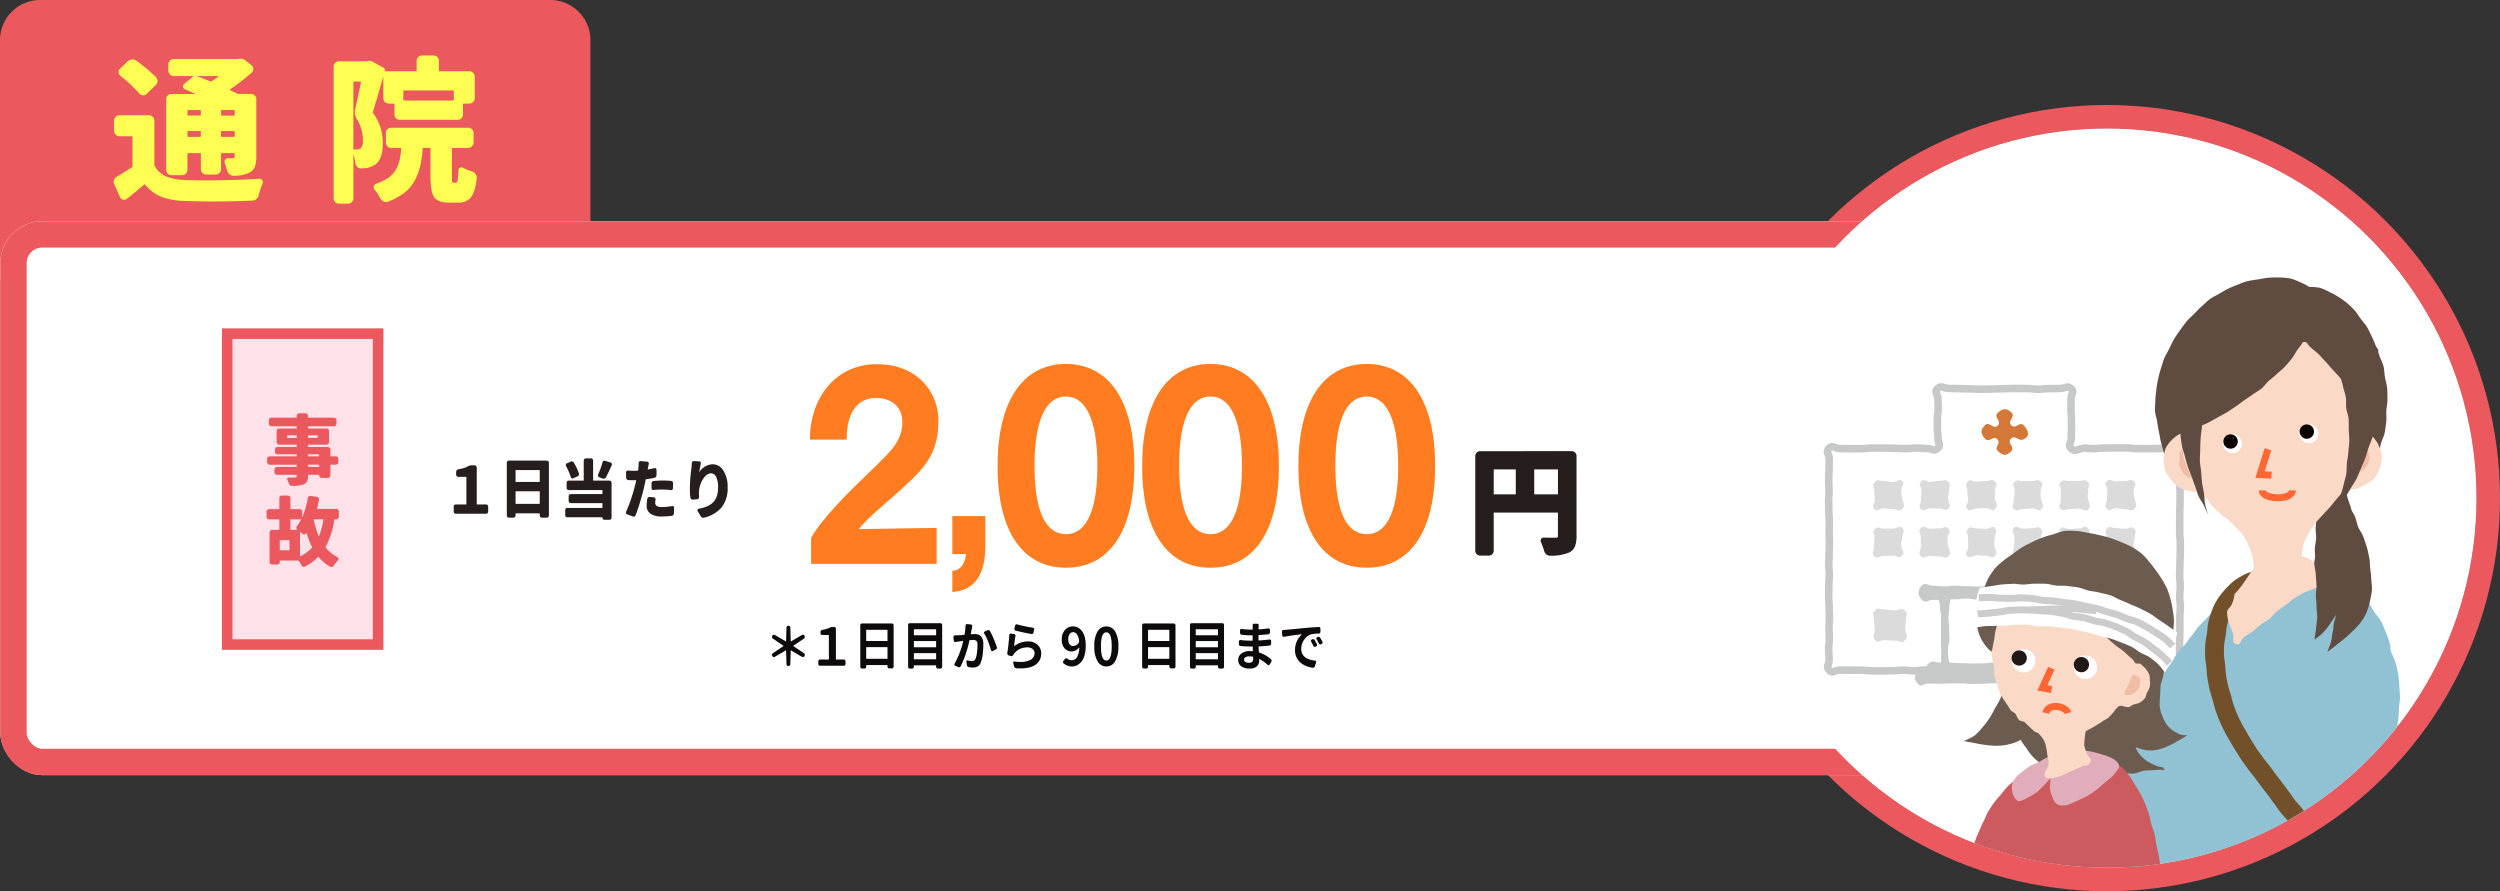 <svg xmlns="http://www.w3.org/2000/svg" xmlns:xlink="http://www.w3.org/1999/xlink" width="669.451" height="238.656" viewBox="0 0 669.451 238.656">
  <rect x="0" y="0" width="669.451" height="238.656" fill="#333333" stroke="none"/>
  <defs>
    <clipPath id="clip-path">
      <circle id="楕円形_216" data-name="楕円形 216" cx="98.972" cy="98.972" r="98.972" fill="#fff"/>
    </clipPath>
  </defs>
  <g id="グループ_2994" data-name="グループ 2994" transform="translate(-305.045 -3518.056)">
    <g id="楕円形_206" data-name="楕円形 206" transform="translate(770.254 3552.47)" fill="#eb595f" stroke="#eb595f" stroke-miterlimit="10" stroke-width="6.298">
      <circle cx="98.972" cy="98.972" r="98.972" stroke="none"/>
      <circle cx="98.972" cy="98.972" r="102.121" fill="none"/>
    </g>
    <path id="パス_7938" data-name="パス 7938" d="M10.755-20H147.343A10.755,10.755,0,0,1,158.1-9.245V55.129H0V-9.245A10.755,10.755,0,0,1,10.755-20Z" transform="translate(305.045 3538.056)" fill="#eb595f"/>
    <g id="長方形_459" data-name="長方形 459" transform="translate(305.134 3577.301)" fill="#fff" stroke="#eb595f" stroke-miterlimit="10" stroke-width="7.051">
      <rect width="576.856" height="148.319" rx="11.215" stroke="none"/>
      <rect x="3.526" y="3.526" width="569.805" height="141.268" rx="7.69" fill="none"/>
    </g>
    <g id="グループ_2281" data-name="グループ 2281" transform="translate(335.473 3532.918)">
      <g id="グループ_2278" data-name="グループ 2278">
        <path id="パス_7769" data-name="パス 7769" d="M201.586,3108.654a1.425,1.425,0,0,1,1.046.431,1.376,1.376,0,0,1,.43,1v11.819a.573.573,0,0,0,.083.328,6.373,6.373,0,0,0,2.954,2.75,13.039,13.039,0,0,0,4.842.984q2.462.125,6.114.124,1.6,0,3.447-.041,6.072-.082,10.629-.411a.968.968,0,0,1,.984.9.726.726,0,0,1-.082.328,26.659,26.659,0,0,0-1.026,3.16,2.143,2.143,0,0,1-.637,1.047,1.614,1.614,0,0,1-1.128.43q-5.458.247-10.341.246-4.227,0-8.042-.165a18.209,18.209,0,0,1-6.053-1.149,10.574,10.574,0,0,1-4.206-3.2c-.082-.108-.165-.123-.246-.041q-2.38,2.051-4.718,3.857a1.109,1.109,0,0,1-.985.185,1.174,1.174,0,0,1-.78-.636l-1.559-3.447a1.455,1.455,0,0,1-.165-.657,1.1,1.1,0,0,1,.124-.493,1.528,1.528,0,0,1,.7-.9q2.421-1.394,4.1-2.545a.317.317,0,0,0,.123-.287v-7.837a.146.146,0,0,0-.165-.164h-3.323a1.354,1.354,0,0,1-1.026-.432,1.461,1.461,0,0,1-.41-1.045v-2.709a1.411,1.411,0,0,1,.41-1,1.357,1.357,0,0,1,1.026-.431Zm1.928-10.177a1.466,1.466,0,0,1,.39,1.068,1.4,1.4,0,0,1-.472,1.025l-2.462,2.381a1.217,1.217,0,0,1-.985.369,1.291,1.291,0,0,1-.944-.493,40.406,40.406,0,0,0-5.088-4.76,1.226,1.226,0,0,1-.472-.943,1.153,1.153,0,0,1,.39-.945l2.052-1.969a2.142,2.142,0,0,1,1.107-.493h.165a1.829,1.829,0,0,1,1.026.328A41.943,41.943,0,0,1,203.515,3098.476Zm8.576,20.313a.145.145,0,0,0-.163.165v4.268a1.473,1.473,0,0,1-1.477,1.478H207.66a1.357,1.357,0,0,1-1.026-.431,1.457,1.457,0,0,1-.411-1.046v-18.835a1.4,1.4,0,0,1,1.437-1.435H213.9c.028-.055.028-.083,0-.083q-1.436-.655-2.626-1.148a.825.825,0,0,1-.554-.678.868.868,0,0,1,.309-.8l2.421-1.969a.069.069,0,0,0,.02-.083.066.066,0,0,0-.061-.041h-5.171a1.379,1.379,0,0,1-1.006-.43,1.426,1.426,0,0,1-.43-1.047v-1.6a1.424,1.424,0,0,1,.43-1.047,1.378,1.378,0,0,1,1.006-.431h17.071a.9.9,0,0,0,.287-.041,4.082,4.082,0,0,1,.574-.041,2.071,2.071,0,0,1,1.313.493l1.6,1.271a1.258,1.258,0,0,1,.041,1.929,54.025,54.025,0,0,1-5.786,4.514.148.148,0,0,0,0,.2q1.024.494,1.887.9a.544.544,0,0,0,.329.124h3.364a1.4,1.4,0,0,1,1.436,1.435v15.265a7.852,7.852,0,0,1-.389,2.811,3.2,3.2,0,0,1-1.5,1.58,9.8,9.8,0,0,1-4.228.821,1.613,1.613,0,0,1-1.087-.41,2.015,2.015,0,0,1-.636-1.026,18.185,18.185,0,0,0-.615-1.97.962.962,0,0,1,.123-.9.9.9,0,0,1,.78-.411h1.19a.472.472,0,0,0,.575-.574v-.615a.146.146,0,0,0-.165-.165h-3.283c-.137,0-.2.055-.2.165v4.1a1.428,1.428,0,0,1-.431,1.048,1.375,1.375,0,0,1-1,.43h-2.545a1.375,1.375,0,0,1-1.006-.43,1.428,1.428,0,0,1-.431-1.048v-4.1c0-.11-.069-.165-.205-.165Zm3.406-11.367c0-.109-.069-.165-.205-.165h-3.2a.145.145,0,0,0-.163.165v1.109c0,.136.054.2.163.2h3.2a.181.181,0,0,0,.205-.2Zm-3.57,6.853a.145.145,0,0,0,.163.164h3.2c.137,0,.205-.055.205-.164v-1.19a.181.181,0,0,0-.205-.2h-3.2c-.11,0-.163.067-.163.2Zm8.289-16a.068.068,0,0,0,.02-.083.066.066,0,0,0-.061-.041h-5.7a.036.036,0,0,0-.041.041q1.191.411,3.652,1.4a.281.281,0,0,0,.328-.041Q219.4,3098.888,220.216,3098.272Zm4.35,9.15a.146.146,0,0,0-.165-.165h-3.283c-.137,0-.2.056-.2.165v1.109a.18.18,0,0,0,.2.2H224.4c.109,0,.165-.068.165-.2Zm-3.652,6.853c0,.109.068.164.2.164H224.4a.146.146,0,0,0,.165-.164v-1.19c0-.137-.056-.2-.165-.2h-3.283a.18.18,0,0,0-.2.2Z" transform="translate(-192.148 -3092.649)" fill="#cd5a5f"/>
        <path id="パス_7770" data-name="パス 7770" d="M261.7,3105.595a1.471,1.471,0,0,1-1.478-1.478v-5.662h-.041q-2.012,7.182-2.749,9.315a.461.461,0,0,0,.041.329,13.42,13.42,0,0,1,2.626,8.083q0,4.309-2.011,5.7a6.3,6.3,0,0,1-2.5.984q-.534.042-1.272.083a1.334,1.334,0,0,1-1.026-.37,1.634,1.634,0,0,1-.533-1.025,12.192,12.192,0,0,0-.493-2.176c0-.027-.014-.027-.041,0v11.572a1.36,1.36,0,0,1-.431,1.026,1.46,1.46,0,0,1-1.045.41h-2.38a1.4,1.4,0,0,1-1.437-1.436v-35.249a1.4,1.4,0,0,1,1.437-1.436h7.468a.456.456,0,0,0,.205-.042,1.566,1.566,0,0,1,.493-.082,1.73,1.73,0,0,1,.943.287l2.749,1.519a.732.732,0,0,1,.411.9c-.028.055-.014.083.041.083H269a.145.145,0,0,0,.163-.165v-2.627a1.361,1.361,0,0,1,.431-1.026,1.462,1.462,0,0,1,1.046-.411h3a1.463,1.463,0,0,1,1.046.411,1.361,1.361,0,0,1,.431,1.026v2.627a.145.145,0,0,0,.163.165h8a1.377,1.377,0,0,1,1.006.43,1.425,1.425,0,0,1,.431,1.046v5.7a1.428,1.428,0,0,1-.431,1.047,1.377,1.377,0,0,1-1.006.43h-1.518c-.138,0-.205.056-.205.165v2.749a1.4,1.4,0,0,1-1.437,1.437h-15.47a1.415,1.415,0,0,1-1.006-.411,1.356,1.356,0,0,1-.43-1.026v-2.749c0-.109-.069-.165-.205-.165Zm-9.315-5.908a.145.145,0,0,0-.165.165v17.85a.146.146,0,0,0,.165.165h.7a1.722,1.722,0,0,0,1.109-.33,2.841,2.841,0,0,0,.574-2.133,10.484,10.484,0,0,0-1.6-5.622,3.6,3.6,0,0,1-.575-1.887,3.326,3.326,0,0,1,.083-.739q.779-3.324,1.559-7.3.04-.165-.165-.165Zm26.631,27.083h.615q.369,0,.493-.615a22.294,22.294,0,0,0,.205-2.708.729.729,0,0,1,.411-.678.848.848,0,0,1,.861.021,15.84,15.84,0,0,0,2.421.985,1.911,1.911,0,0,1,.944.739,1.74,1.74,0,0,1,.287.943v.206q-.452,3.653-1.58,5.047a4.1,4.1,0,0,1-3.386,1.4h-2.38q-3.036,0-4.042-1.436t-1.006-5.334v-7.714a.145.145,0,0,0-.165-.165h-1.723c-.138,0-.205.055-.205.165a30.469,30.469,0,0,1-.678,4.8,15.844,15.844,0,0,1-1.477,3.836,10.033,10.033,0,0,1-2.769,3.221,17.864,17.864,0,0,1-4.391,2.38,1.413,1.413,0,0,1-1.128-.062,2.075,2.075,0,0,1-.882-.8,13.8,13.8,0,0,0-1.6-2.421,1.04,1.04,0,0,1-.2-.615.752.752,0,0,1,.041-.246.879.879,0,0,1,.574-.657,14.339,14.339,0,0,0,3.242-1.56,6.649,6.649,0,0,0,2.011-2.093,8.882,8.882,0,0,0,1.046-2.543,23.277,23.277,0,0,0,.471-3.241c0-.11-.068-.165-.2-.165h-2.462a1.36,1.36,0,0,1-1.027-.431,1.463,1.463,0,0,1-.41-1.047v-2.5a1.4,1.4,0,0,1,1.437-1.436h20.558a1.463,1.463,0,0,1,1.046.41,1.359,1.359,0,0,1,.431,1.026v2.5a1.472,1.472,0,0,1-1.478,1.478h-4.145a.145.145,0,0,0-.163.165v7.672a7.038,7.038,0,0,0,.061,1.252A.313.313,0,0,0,279.014,3126.77Zm.082-24.54c0-.109-.068-.163-.2-.163H265.8c-.138,0-.205.055-.205.163v2.339a.181.181,0,0,0,.205.205h13.09a.181.181,0,0,0,.2-.205Z" transform="translate(-188.013 -3092.71)" fill="#cd5a5f"/>
      </g>
      <g id="グループ_2280" data-name="グループ 2280">
        <path id="パス_7773" data-name="パス 7773" d="M201.586,3108.654a1.425,1.425,0,0,1,1.046.431,1.376,1.376,0,0,1,.43,1v11.819a.573.573,0,0,0,.083.328,6.373,6.373,0,0,0,2.954,2.75,13.039,13.039,0,0,0,4.842.984q2.462.125,6.114.124,1.6,0,3.447-.041,6.072-.082,10.629-.411a.968.968,0,0,1,.984.9.726.726,0,0,1-.082.328,26.659,26.659,0,0,0-1.026,3.16,2.143,2.143,0,0,1-.637,1.047,1.614,1.614,0,0,1-1.128.43q-5.458.247-10.341.246-4.227,0-8.042-.165a18.209,18.209,0,0,1-6.053-1.149,10.574,10.574,0,0,1-4.206-3.2c-.082-.108-.165-.123-.246-.041q-2.38,2.051-4.718,3.857a1.109,1.109,0,0,1-.985.185,1.174,1.174,0,0,1-.78-.636l-1.559-3.447a1.455,1.455,0,0,1-.165-.657,1.1,1.1,0,0,1,.124-.493,1.528,1.528,0,0,1,.7-.9q2.421-1.394,4.1-2.545a.317.317,0,0,0,.123-.287v-7.837a.146.146,0,0,0-.165-.164h-3.323a1.354,1.354,0,0,1-1.026-.432,1.461,1.461,0,0,1-.41-1.045v-2.709a1.411,1.411,0,0,1,.41-1,1.357,1.357,0,0,1,1.026-.431Zm1.928-10.177a1.466,1.466,0,0,1,.39,1.068,1.4,1.4,0,0,1-.472,1.025l-2.462,2.381a1.217,1.217,0,0,1-.985.369,1.291,1.291,0,0,1-.944-.493,40.406,40.406,0,0,0-5.088-4.76,1.226,1.226,0,0,1-.472-.943,1.153,1.153,0,0,1,.39-.945l2.052-1.969a2.142,2.142,0,0,1,1.107-.493h.165a1.829,1.829,0,0,1,1.026.328A41.943,41.943,0,0,1,203.515,3098.476Zm8.576,20.313a.145.145,0,0,0-.163.165v4.268a1.473,1.473,0,0,1-1.477,1.478H207.66a1.357,1.357,0,0,1-1.026-.431,1.457,1.457,0,0,1-.411-1.046v-18.835a1.4,1.4,0,0,1,1.437-1.435H213.9c.028-.055.028-.083,0-.083q-1.436-.655-2.626-1.148a.825.825,0,0,1-.554-.678.868.868,0,0,1,.309-.8l2.421-1.969a.069.069,0,0,0,.02-.083.066.066,0,0,0-.061-.041h-5.171a1.379,1.379,0,0,1-1.006-.43,1.426,1.426,0,0,1-.43-1.047v-1.6a1.424,1.424,0,0,1,.43-1.047,1.378,1.378,0,0,1,1.006-.431h17.071a.9.9,0,0,0,.287-.041,4.082,4.082,0,0,1,.574-.041,2.071,2.071,0,0,1,1.313.493l1.6,1.271a1.258,1.258,0,0,1,.041,1.929,54.025,54.025,0,0,1-5.786,4.514.148.148,0,0,0,0,.2q1.024.494,1.887.9a.544.544,0,0,0,.329.124h3.364a1.4,1.4,0,0,1,1.436,1.435v15.265a7.852,7.852,0,0,1-.389,2.811,3.2,3.2,0,0,1-1.5,1.58,9.8,9.8,0,0,1-4.228.821,1.613,1.613,0,0,1-1.087-.41,2.015,2.015,0,0,1-.636-1.026,18.185,18.185,0,0,0-.615-1.97.962.962,0,0,1,.123-.9.9.9,0,0,1,.78-.411h1.19a.472.472,0,0,0,.575-.574v-.615a.146.146,0,0,0-.165-.165h-3.283c-.137,0-.2.055-.2.165v4.1a1.428,1.428,0,0,1-.431,1.048,1.375,1.375,0,0,1-1,.43h-2.545a1.375,1.375,0,0,1-1.006-.43,1.428,1.428,0,0,1-.431-1.048v-4.1c0-.11-.069-.165-.205-.165Zm3.406-11.367c0-.109-.069-.165-.205-.165h-3.2a.145.145,0,0,0-.163.165v1.109c0,.136.054.2.163.2h3.2a.181.181,0,0,0,.205-.2Zm-3.57,6.853a.145.145,0,0,0,.163.164h3.2c.137,0,.205-.055.205-.164v-1.19a.181.181,0,0,0-.205-.2h-3.2c-.11,0-.163.067-.163.2Zm8.289-16a.068.068,0,0,0,.02-.083.066.066,0,0,0-.061-.041h-5.7a.036.036,0,0,0-.041.041q1.191.411,3.652,1.4a.281.281,0,0,0,.328-.041Q219.4,3098.888,220.216,3098.272Zm4.35,9.15a.146.146,0,0,0-.165-.165h-3.283c-.137,0-.2.056-.2.165v1.109a.18.18,0,0,0,.2.2H224.4c.109,0,.165-.068.165-.2Zm-3.652,6.853c0,.109.068.164.2.164H224.4a.146.146,0,0,0,.165-.164v-1.19c0-.137-.056-.2-.165-.2h-3.283a.18.18,0,0,0-.2.2Z" transform="translate(-192.148 -3092.649)" fill="#ffff53"/>
        <path id="パス_7774" data-name="パス 7774" d="M261.7,3105.595a1.471,1.471,0,0,1-1.478-1.478v-5.662h-.041q-2.012,7.182-2.749,9.315a.461.461,0,0,0,.041.329,13.42,13.42,0,0,1,2.626,8.083q0,4.309-2.011,5.7a6.3,6.3,0,0,1-2.5.984q-.534.042-1.272.083a1.334,1.334,0,0,1-1.026-.37,1.634,1.634,0,0,1-.533-1.025,12.192,12.192,0,0,0-.493-2.176c0-.027-.014-.027-.041,0v11.572a1.36,1.36,0,0,1-.431,1.026,1.46,1.46,0,0,1-1.045.41h-2.38a1.4,1.4,0,0,1-1.437-1.436v-35.249a1.4,1.4,0,0,1,1.437-1.436h7.468a.456.456,0,0,0,.205-.042,1.566,1.566,0,0,1,.493-.082,1.73,1.73,0,0,1,.943.287l2.749,1.519a.732.732,0,0,1,.411.9c-.028.055-.014.083.041.083H269a.145.145,0,0,0,.163-.165v-2.627a1.361,1.361,0,0,1,.431-1.026,1.462,1.462,0,0,1,1.046-.411h3a1.463,1.463,0,0,1,1.046.411,1.361,1.361,0,0,1,.431,1.026v2.627a.145.145,0,0,0,.163.165h8a1.377,1.377,0,0,1,1.006.43,1.425,1.425,0,0,1,.431,1.046v5.7a1.428,1.428,0,0,1-.431,1.047,1.377,1.377,0,0,1-1.006.43h-1.518c-.138,0-.205.056-.205.165v2.749a1.4,1.4,0,0,1-1.437,1.437h-15.47a1.415,1.415,0,0,1-1.006-.411,1.356,1.356,0,0,1-.43-1.026v-2.749c0-.109-.069-.165-.205-.165Zm-9.315-5.908a.145.145,0,0,0-.165.165v17.85a.146.146,0,0,0,.165.165h.7a1.722,1.722,0,0,0,1.109-.33,2.841,2.841,0,0,0,.574-2.133,10.484,10.484,0,0,0-1.6-5.622,3.6,3.6,0,0,1-.575-1.887,3.326,3.326,0,0,1,.083-.739q.779-3.324,1.559-7.3.04-.165-.165-.165Zm26.631,27.083h.615q.369,0,.493-.615a22.294,22.294,0,0,0,.205-2.708.729.729,0,0,1,.411-.678.848.848,0,0,1,.861.021,15.84,15.84,0,0,0,2.421.985,1.911,1.911,0,0,1,.944.739,1.74,1.74,0,0,1,.287.943v.206q-.452,3.653-1.58,5.047a4.1,4.1,0,0,1-3.386,1.4h-2.38q-3.036,0-4.042-1.436t-1.006-5.334v-7.714a.145.145,0,0,0-.165-.165h-1.723c-.138,0-.205.055-.205.165a30.469,30.469,0,0,1-.678,4.8,15.844,15.844,0,0,1-1.477,3.836,10.033,10.033,0,0,1-2.769,3.221,17.864,17.864,0,0,1-4.391,2.38,1.413,1.413,0,0,1-1.128-.062,2.075,2.075,0,0,1-.882-.8,13.8,13.8,0,0,0-1.6-2.421,1.04,1.04,0,0,1-.2-.615.752.752,0,0,1,.041-.246.879.879,0,0,1,.574-.657,14.339,14.339,0,0,0,3.242-1.56,6.649,6.649,0,0,0,2.011-2.093,8.882,8.882,0,0,0,1.046-2.543,23.277,23.277,0,0,0,.471-3.241c0-.11-.068-.165-.2-.165h-2.462a1.36,1.36,0,0,1-1.027-.431,1.463,1.463,0,0,1-.41-1.047v-2.5a1.4,1.4,0,0,1,1.437-1.436h20.558a1.463,1.463,0,0,1,1.046.41,1.359,1.359,0,0,1,.431,1.026v2.5a1.472,1.472,0,0,1-1.478,1.478h-4.145a.145.145,0,0,0-.163.165v7.672a7.038,7.038,0,0,0,.061,1.252A.313.313,0,0,0,279.014,3126.77Zm.082-24.54c0-.109-.068-.163-.2-.163H265.8c-.138,0-.205.055-.205.163v2.339a.181.181,0,0,0,.205.205h13.09a.181.181,0,0,0,.2-.205Z" transform="translate(-188.013 -3092.71)" fill="#ffff53"/>
      </g>
    </g>
    <g id="長方形_460" data-name="長方形 460" transform="translate(364.483 3605.994)" fill="#ffe2e9" stroke="#eb595f" stroke-miterlimit="10" stroke-width="2.815">
      <rect width="43.223" height="86.066" stroke="none"/>
      <rect x="1.407" y="1.407" width="40.408" height="83.251" fill="none"/>
    </g>
    <g id="グループ_2282" data-name="グループ 2282" transform="translate(426.54 3640.802)">
      <path id="パス_7775" data-name="パス 7775" d="M277.355,3207.717a.5.5,0,0,1-.373-.177.628.628,0,0,1-.159-.433v-1.286a.593.593,0,0,1,.159-.423.5.5,0,0,1,.373-.168h2.8c.041,0,.061-.029.061-.085v-7.227c0-.056-.02-.084-.061-.084h-2.133a.515.515,0,0,1-.387-.17.584.584,0,0,1-.16-.423v-.711a.746.746,0,0,1,.152-.457.644.644,0,0,1,.381-.254q.64-.117.975-.195t.769-.219a4.024,4.024,0,0,0,.754-.33,2.025,2.025,0,0,1,1.006-.322h.944a.482.482,0,0,1,.381.177.644.644,0,0,1,.153.431v9.783c0,.056.025.085.075.085h2.452a.5.5,0,0,1,.373.168.594.594,0,0,1,.16.423v1.286a.629.629,0,0,1-.16.433.492.492,0,0,1-.373.177Z" transform="translate(-276.823 -3192.891)" fill="#251e1c"/>
      <path id="パス_7776" data-name="パス 7776" d="M290.043,3194.166a.6.6,0,0,1,.16-.415.5.5,0,0,1,.388-.177h10.175a.505.505,0,0,1,.388.177.6.6,0,0,1,.159.415v14.08a.621.621,0,0,1-.159.431.505.505,0,0,1-.388.177H299.4a.487.487,0,0,1-.373-.177.622.622,0,0,1-.16-.431v-.474c0-.045-.025-.068-.076-.068H292.45c-.041,0-.061.023-.061.068v.474a.621.621,0,0,1-.159.431.5.5,0,0,1-.389.177h-1.249a.5.5,0,0,1-.388-.177.622.622,0,0,1-.16-.431Zm8.819,2.031c0-.057-.025-.085-.076-.085H292.45c-.041,0-.061.028-.061.085v3.012c0,.056.02.085.061.085h6.336c.052,0,.076-.029.076-.085Zm-6.473,8.9c0,.045.02.068.061.068h6.336c.052,0,.076-.023.076-.068v-3.249c0-.045-.025-.068-.076-.068H292.45c-.041,0-.061.022-.061.068Z" transform="translate(-275.825 -3192.981)" fill="#251e1c"/>
      <path id="パス_7777" data-name="パス 7777" d="M311.511,3193.022a.5.5,0,0,1,.388.177.624.624,0,0,1,.16.431v5.263q0,.085.061.085h4.326a.5.5,0,0,1,.388.177.6.6,0,0,1,.16.415v9.309a.6.6,0,0,1-.16.414.5.5,0,0,1-.388.177h-1.355a.489.489,0,0,1-.374-.177.6.6,0,0,1-.16-.414c0-.057-.025-.085-.075-.085h-9.352a.515.515,0,0,1-.388-.169.593.593,0,0,1-.16-.423v-1.32a.6.6,0,0,1,.16-.415.5.5,0,0,1,.388-.177h9.352c.051,0,.075-.028.075-.085v-1.116c0-.057-.025-.085-.075-.085h-8.438a.488.488,0,0,1-.373-.178.6.6,0,0,1-.16-.415v-1.236a.6.6,0,0,1,.16-.414.49.49,0,0,1,.373-.177h8.438c.051,0,.075-.028.075-.085v-.914c0-.056-.025-.084-.075-.084H305.51a.5.5,0,0,1-.388-.178.6.6,0,0,1-.159-.414v-1.337a.6.6,0,0,1,.159-.415.5.5,0,0,1,.388-.177h3.976c.04,0,.06-.028.06-.085v-5.263a.624.624,0,0,1,.16-.431.5.5,0,0,1,.388-.177ZM308.237,3197a.635.635,0,0,1,0,.474.526.526,0,0,1-.3.32l-1.2.559a.415.415,0,0,1-.4,0,.5.5,0,0,1-.259-.338,16.689,16.689,0,0,0-1.279-2.945.533.533,0,0,1-.039-.423.467.467,0,0,1,.252-.3l1.066-.457a.613.613,0,0,1,.457-.026.671.671,0,0,1,.366.3A15.692,15.692,0,0,1,308.237,3197Zm6.337-2.927a.627.627,0,0,1,.267-.356.466.466,0,0,1,.4-.05l1.523.474a.42.42,0,0,1,.289.27.483.483,0,0,1,.046.2.522.522,0,0,1-.046.221q-.853,1.929-1.583,3.282a.693.693,0,0,1-.351.314.618.618,0,0,1-.457.009l-1.006-.374a.482.482,0,0,1-.274-.3.558.558,0,0,1,.015-.423A20.89,20.89,0,0,0,314.573,3194.072Z" transform="translate(-274.728 -3193.022)" fill="#251e1c"/>
      <path id="パス_7778" data-name="パス 7778" d="M327.363,3195.576a.39.39,0,0,1,.366.094.46.46,0,0,1,.167.363v1.4a.771.771,0,0,1-.152.474.647.647,0,0,1-.381.254q-1.113.253-2.27.406c-.051,0-.081.029-.091.085q-.381,1.794-.441,2.083-.411,1.726-1.036,3.816t-1.219,3.63a.594.594,0,0,1-.305.339.509.509,0,0,1-.228.051.649.649,0,0,1-.2-.033l-1.569-.593a.431.431,0,0,1-.274-.287.651.651,0,0,1-.03-.186.659.659,0,0,1,.045-.237,31,31,0,0,0,1.341-3.427q.7-2.091,1.111-3.8.26-1.083.259-1.134c.01-.045-.005-.068-.045-.068-.162.01-.4.017-.716.017q-.686,0-1.37-.052a.5.5,0,0,1-.389-.186.724.724,0,0,1-.175-.44l-.03-1.387a.556.556,0,0,1,.153-.4.414.414,0,0,1,.381-.127q.731.068,1.447.068c.284,0,.675-.011,1.173-.034a.074.074,0,0,0,.075-.068,5.451,5.451,0,0,0,.076-.626,11.586,11.586,0,0,0,.076-1.319.585.585,0,0,1,.153-.406.42.42,0,0,1,.32-.152h.045l1.767.152a.438.438,0,0,1,.342.212.525.525,0,0,1,.084.414q-.031.119-.244,1.185l-.045.22a.074.074,0,0,0,.015.05.061.061,0,0,0,.046.017Q326.494,3195.781,327.363,3195.576Zm-1.95,8.26a.659.659,0,0,1,.228-.406.569.569,0,0,1,.366-.135h.045l1.158.118a.421.421,0,0,1,.336.212.644.644,0,0,1,.091.431,4.256,4.256,0,0,0-.091.779,1.017,1.017,0,0,0,.4.871,2.357,2.357,0,0,0,1.37.3,16.341,16.341,0,0,0,2.773-.271.4.4,0,0,1,.366.118.507.507,0,0,1,.152.372l-.06,1.455a.682.682,0,0,1-.16.458.619.619,0,0,1-.388.219,22.82,22.82,0,0,1-2.7.169,5.082,5.082,0,0,1-3.023-.753,2.447,2.447,0,0,1-1.028-2.09A11.854,11.854,0,0,1,325.413,3203.836Zm1.676-2.4a.409.409,0,0,1-.373-.127.542.542,0,0,1-.16-.4v-1.236a.675.675,0,0,1,.152-.439.532.532,0,0,1,.382-.2q1.37-.134,2.512-.134,1.066,0,2.194.1a.526.526,0,0,1,.381.2.671.671,0,0,1,.152.44l-.03,1.3a.525.525,0,0,1-.168.4.425.425,0,0,1-.381.126,18.239,18.239,0,0,0-2.148-.151A24.091,24.091,0,0,0,327.089,3201.432Z" transform="translate(-273.586 -3192.971)" fill="#251e1c"/>
      <path id="パス_7779" data-name="パス 7779" d="M336.137,3194.273a.67.67,0,0,1,.167-.422.5.5,0,0,1,.366-.152h.031l1.462.068a.412.412,0,0,1,.32.2.526.526,0,0,1,.076.406q-.3,1.372-.412,2.218a.035.035,0,0,0,.008.025c.005,0,.013,0,.024-.009a4.464,4.464,0,0,1,3.564-2.064,3.354,3.354,0,0,1,2.847,1.7,7.987,7.987,0,0,1,1.143,4.527,8.07,8.07,0,0,1-1.653,5.366,8.7,8.7,0,0,1-4.729,2.724.964.964,0,0,1-.168.017.755.755,0,0,1-.3-.068.971.971,0,0,1-.351-.339l-.838-1.4a.411.411,0,0,1-.015-.365.381.381,0,0,1,.259-.245,11.9,11.9,0,0,0,1.775-.448,6.567,6.567,0,0,0,1.431-.7,4.04,4.04,0,0,0,1.1-1.041,4.858,4.858,0,0,0,.678-1.481,7.337,7.337,0,0,0,.252-2.014,6.247,6.247,0,0,0-.511-2.842,1.53,1.53,0,0,0-1.364-.965,2.218,2.218,0,0,0-1.614.845,6,6,0,0,0-1.211,2.065,7,7,0,0,0-.433,2.352c0,.339.015.69.046,1.05a.631.631,0,0,1-.13.44.486.486,0,0,1-.358.2l-1.234.085a.535.535,0,0,1-.4-.136.605.605,0,0,1-.205-.406,20.575,20.575,0,0,1-.138-2.336,45.064,45.064,0,0,1,.411-5.483Q336.106,3194.985,336.137,3194.273Z" transform="translate(-272.385 -3192.971)" fill="#251e1c"/>
    </g>
    <g id="グループ_2285" data-name="グループ 2285" transform="translate(522.382 3615.95)">
      <g id="グループ_2283" data-name="グループ 2283" transform="translate(177.925 23.132)">
        <path id="パス_7780" data-name="パス 7780" d="M557,3191.422a1,1,0,0,1,.757.318,1.041,1.041,0,0,1,.3.742V3213.9a7.366,7.366,0,0,1-.409,2.741,3,3,0,0,1-1.469,1.529,12.426,12.426,0,0,1-5.028.817h-.03a1.138,1.138,0,0,1-.788-.3,1.3,1.3,0,0,1-.484-.728,22.157,22.157,0,0,0-.909-2.515.574.574,0,0,1,.045-.606.541.541,0,0,1,.53-.273q.849.032,3.18.031a.945.945,0,0,0,.636-.166.781.781,0,0,0,.182-.591v-6.24a.133.133,0,0,0-.151-.152H536.039a.134.134,0,0,0-.152.152v10.3a1.088,1.088,0,0,1-1.06,1.061h-2.393a1.086,1.086,0,0,1-1.059-1.061v-25.411a1.086,1.086,0,0,1,1.059-1.061Zm-20.959,4.452a.134.134,0,0,0-.152.152v6.816a.133.133,0,0,0,.152.15H542.1c.081,0,.122-.049.122-.15v-6.816c0-.1-.041-.152-.122-.152Zm10.691,6.967c0,.1.04.15.122.15h6.512a.132.132,0,0,0,.151-.15v-6.816a.133.133,0,0,0-.151-.152h-6.512c-.082,0-.122.051-.122.152Z" transform="translate(-531.375 -3191.422)" fill="#251e1c" stroke="#251e1c" stroke-miterlimit="10" stroke-width="0.431"/>
      </g>
      <g id="グループ_2284" data-name="グループ 2284">
        <path id="パス_7781" data-name="パス 7781" d="M366.233,3216.216c1.476-2.855,5.194-7,7.849-9.858,3.6-3.826,8.025-7.848,12.156-12.064,2.951-3.048,4.426-5.837,4.426-9.145,0-4.8-3.481-7-7.494-7-5.253,0-8.262,4.281-8.262,11.155h-8.97c.059-10.247,6.492-19.326,17.409-19.326,11.33,0,16.11,7.977,16.11,14.592,0,6.161-1.652,10.117-6.078,14.592-4.072,4.15-9.206,8.171-13.042,11.933a23.857,23.857,0,0,0-2.655,3.048l21.3-.324v8.754H366.233Z" transform="translate(-365.938 -3169.91)" fill="#ff7d20" stroke="#ff7d20" stroke-miterlimit="10" stroke-width="0.87"/>
        <path id="パス_7782" data-name="パス 7782" d="M401.407,3222.439c2.487-.351,3.657-2.925,3.657-5.382h-3.657v-9.244h7.9v7.6c0,4.856-1.17,11.116-7.9,11.76Z" transform="translate(-363.261 -3167.053)" fill="#ff7d20" stroke="#ff7d20" stroke-miterlimit="10" stroke-width="0.933"/>
        <path id="パス_7783" data-name="パス 7783" d="M412.635,3196.828c0-17.186,6.61-26.914,17.881-26.914s17.881,9.728,17.881,26.914c0,17.316-6.61,26.785-17.881,26.785S412.635,3214.144,412.635,3196.828Zm26.733,0c0-13.749-3.777-19.067-8.852-19.067-5.134,0-8.851,5.318-8.851,19.067,0,13.49,3.717,18.678,8.851,18.678C435.591,3215.506,439.368,3210.318,439.368,3196.828Z" transform="translate(-362.413 -3169.914)" fill="#ff7d20" stroke="#ff7d20" stroke-miterlimit="10" stroke-width="0.87"/>
        <path id="パス_7784" data-name="パス 7784" d="M448.635,3196.828c0-17.186,6.61-26.914,17.881-26.914s17.881,9.728,17.881,26.914c0,17.316-6.61,26.785-17.881,26.785S448.635,3214.144,448.635,3196.828Zm26.733,0c0-13.749-3.777-19.067-8.852-19.067-5.134,0-8.851,5.318-8.851,19.067,0,13.49,3.717,18.678,8.851,18.678C471.591,3215.506,475.368,3210.318,475.368,3196.828Z" transform="translate(-359.695 -3169.914)" fill="#ff7d20" stroke="#ff7d20" stroke-miterlimit="10" stroke-width="0.87"/>
        <path id="パス_7785" data-name="パス 7785" d="M487.538,3196.828c0-17.186,6.609-26.914,17.881-26.914s17.88,9.728,17.88,26.914c0,17.316-6.609,26.785-17.88,26.785S487.538,3214.144,487.538,3196.828Zm26.732,0c0-13.749-3.777-19.067-8.851-19.067-5.134,0-8.852,5.318-8.852,19.067,0,13.49,3.718,18.678,8.852,18.678C510.493,3215.506,514.27,3210.318,514.27,3196.828Z" transform="translate(-356.759 -3169.914)" fill="#ff7d20" stroke="#ff7d20" stroke-miterlimit="10" stroke-width="0.87"/>
      </g>
    </g>
    <g id="グループ_2293" data-name="グループ 2293" transform="translate(376.413 3628.729)">
      <g id="グループ_2292" data-name="グループ 2292">
        <path id="パス_7808" data-name="パス 7808" d="M248.745,3193.326a.672.672,0,0,1,.488.208.7.7,0,0,1,.209.508v.8a.693.693,0,0,1-.209.508.671.671,0,0,1-.488.21H247.39a.07.07,0,0,0-.08.08v2.748a.716.716,0,0,1-.717.717H245a.716.716,0,0,1-.717-.717v-.04a.07.07,0,0,0-.08-.08H241.4a.071.071,0,0,0-.081.08v.159a3.415,3.415,0,0,1-.258,1.513,1.928,1.928,0,0,1-.936.818,8.873,8.873,0,0,1-3.047.4.873.873,0,0,1-.538-.179,1.027,1.027,0,0,1-.359-.5q-.179-.478-.418-.976a.407.407,0,0,1,.02-.409.38.38,0,0,1,.339-.189q.7.021,1.672.021a.6.6,0,0,0,.388-.13.5.5,0,0,0,.11-.368v-.159a.071.071,0,0,0-.08-.08h-5.177a.714.714,0,0,1-.717-.718v-.677a.714.714,0,0,1,.717-.716h5.177a.07.07,0,0,0,.08-.08v-.437a.07.07,0,0,0-.08-.08h-7.169a.667.667,0,0,1-.487-.21.69.69,0,0,1-.21-.508v-.8a.692.692,0,0,1,.21-.508.668.668,0,0,1,.487-.208h7.169a.071.071,0,0,0,.08-.079v-.378c0-.067-.027-.1-.08-.1h-5.039a.708.708,0,0,1-.508-.2.661.661,0,0,1-.209-.5v-.538a.713.713,0,0,1,.716-.716h5.039a.071.071,0,0,0,.08-.079v-.439c0-.066-.027-.1-.08-.1h-4.6a.685.685,0,0,1-.488-.2.657.657,0,0,1-.21-.5v-2.906a.691.691,0,0,1,.21-.508.669.669,0,0,1,.488-.209h4.6a.071.071,0,0,0,.08-.079v-.439a.071.071,0,0,0-.08-.08h-6.651a.712.712,0,0,1-.717-.716v-.9a.669.669,0,0,1,.209-.487.691.691,0,0,1,.509-.21h6.651c.053,0,.08-.033.08-.1v-.36a.712.712,0,0,1,.716-.716H240.6a.712.712,0,0,1,.716.716v.36c0,.066.027.1.081.1h6.83a.691.691,0,0,1,.508.21.669.669,0,0,1,.209.487v.9a.712.712,0,0,1-.716.716H241.4a.071.071,0,0,0-.081.08v.439a.071.071,0,0,0,.081.079h4.839a.659.659,0,0,1,.5.209.712.712,0,0,1,.2.508v2.906a.682.682,0,0,1-.7.7H241.4c-.054,0-.081.033-.081.1v.439a.071.071,0,0,0,.081.079h5.2a.714.714,0,0,1,.717.716v1.713a.071.071,0,0,0,.08.079Zm-13-5.018c0,.052.033.079.1.079h2.369a.071.071,0,0,0,.08-.079v-.519c0-.065-.027-.1-.08-.1h-2.369a.088.088,0,0,0-.1.1Zm8.165-.519a.088.088,0,0,0-.1-.1H241.4c-.054,0-.081.034-.081.1v.519a.071.071,0,0,0,.081.079h2.409c.067,0,.1-.027.1-.079Zm-2.509,4.979c-.054,0-.081.032-.081.1v.378a.071.071,0,0,0,.081.079H244.2a.07.07,0,0,0,.08-.079v-.378c0-.067-.026-.1-.08-.1Zm2.807,3.385a.07.07,0,0,0,.08-.08v-.437a.07.07,0,0,0-.08-.08H241.4a.07.07,0,0,0-.081.08v.438a.071.071,0,0,0,.081.08Z" transform="translate(-230.204 -3181.796)" fill="#eb595f"/>
        <path id="パス_7809" data-name="パス 7809" d="M249.571,3207.929a.707.707,0,0,1-.2.507.658.658,0,0,1-.5.21H248.5a.106.106,0,0,0-.119.079,22.224,22.224,0,0,1-2.349,7.328.111.111,0,0,0,.019.14,10.014,10.014,0,0,0,3.186,2.588.487.487,0,0,1,.259.368.471.471,0,0,1-.139.429,11.945,11.945,0,0,0-1.136,1.473.857.857,0,0,1-.458.319.53.53,0,0,1-.2.04.707.707,0,0,1-.339-.1,11.342,11.342,0,0,1-3.066-2.57.076.076,0,0,0-.12,0,13.988,13.988,0,0,1-3.5,2.549.616.616,0,0,1-.528.04.741.741,0,0,1-.408-.358q-.339-.6-.757-1.215a.143.143,0,0,0-.139-.08h-4.86a.071.071,0,0,0-.08.08v.3a.674.674,0,0,1-.209.488.693.693,0,0,1-.508.209h-1.314a.66.66,0,0,1-.5-.209.686.686,0,0,1-.2-.488v-7.866a.707.707,0,0,1,.2-.508.659.659,0,0,1,.5-.21h1.812c.066,0,.1-.026.1-.079v-2.649c0-.052-.033-.078-.1-.078h-2.63a.659.659,0,0,1-.5-.21.71.71,0,0,1-.2-.508v-1.333a.687.687,0,0,1,.2-.489.659.659,0,0,1,.5-.209h2.63a.087.087,0,0,0,.1-.1v-2.828a.711.711,0,0,1,.2-.508.658.658,0,0,1,.5-.208h1.573a.667.667,0,0,1,.488.208.694.694,0,0,1,.209.508v2.828a.088.088,0,0,0,.1.1h2.35a.69.69,0,0,1,.508.209.667.667,0,0,1,.209.489v1.392c0,.014,0,.021.01.021s.017-.007.03-.021a21.6,21.6,0,0,0,1.434-5.037.74.74,0,0,1,.289-.468.7.7,0,0,1,.527-.13l1.613.259a.655.655,0,0,1,.469.279.637.637,0,0,1,.11.518q-.24,1.234-.518,2.329c-.027.067-.006.1.059.1h5.078a.673.673,0,0,1,.5.2.68.68,0,0,1,.2.5Zm-13.3,9a.088.088,0,0,0,.1-.1v-2.509q0-.079-.1-.08h-2.43a.071.071,0,0,0-.08.08v2.509c0,.067.027.1.08.1Zm3.187-8.186c.027-.052.006-.078-.059-.078h-2.689c-.067,0-.1.027-.1.078v2.649c0,.054.033.079.1.079h1.733a.031.031,0,0,0,.029-.019c.008-.013,0-.02-.01-.02v-.02a.577.577,0,0,1-.269-.438.655.655,0,0,1,.15-.5A10.789,10.789,0,0,0,239.455,3208.745Zm-.2,3.306c-.054-.04-.08-.034-.08.02v6.432c0,.066.026.086.08.059a10.47,10.47,0,0,0,3.126-2.35.11.11,0,0,0,.019-.14,21.153,21.153,0,0,1-1.453-3.763c0-.013-.01-.021-.03-.021a.067.067,0,0,0-.049.021c-.04.054-.073.1-.1.14a.633.633,0,0,1-.468.239.6.6,0,0,1-.488-.179C239.627,3212.351,239.441,3212.2,239.256,3212.052Zm6.173-3.326c.013-.052-.013-.079-.08-.079h-2.41c-.067,0-.092.027-.08.079a23.24,23.24,0,0,0,1.335,4.422.056.056,0,0,0,.04.02.06.06,0,0,0,.04-.02A18.413,18.413,0,0,0,245.429,3208.726Z" transform="translate(-230.214 -3180.25)" fill="#eb595f"/>
      </g>
    </g>
    <g id="グループ_2351" data-name="グループ 2351" transform="translate(770.254 3552.47)">
      <g id="グループ_2347" data-name="グループ 2347" transform="translate(0)">
        <g id="グループ_2346" data-name="グループ 2346">
          <g id="グループ_2345" data-name="グループ 2345">
            <circle id="楕円形_207" data-name="楕円形 207" cx="98.972" cy="98.972" r="98.972" fill="#fff"/>
            <g id="グループ_2344" data-name="グループ 2344" clip-path="url(#clip-path)">
              <g id="グループ_2294" data-name="グループ 2294" transform="translate(154.646 93.069)">
                <path id="パス_7810" data-name="パス 7810" d="M747.783,3197.426a27.728,27.728,0,0,0,.512,2.824c.161.941.4,1.864.633,2.786s.613,1.808.9,2.712c.289.922.242,1.948.553,2.836.322.92.693,1.806,1.006,2.682.333.93.776,1.788,1.063,2.658.314.956.627,1.861.836,2.73a13.732,13.732,0,0,1,.313,2.821,4.347,4.347,0,0,1-.641,2.6,10.037,10.037,0,0,1-1.835,2.04,19.541,19.541,0,0,1-2.191,1.647c-.777.5-1.6.953-2.377,1.361-.878.458-1.719.885-2.455,1.211-1.477.653-1.493,1.71-2.682,1.052-.165-1.035-.364-2.194-.495-3.168-.14-1.036.087-2.081-.014-3.063-.106-1.035-.438-2.019-.5-3.01-.065-1.029-.186-2.04-.2-3.041-.015-1.02.312-2.025.349-3.035s-.2-2.033-.105-3.051c.09-.994.116-2.015.259-3.038.138-.98.587-1.934.775-2.958.177-.968.128-2.012.353-3.035" transform="translate(-740.203 -3197.426)" fill="#5f4b3f"/>
              </g>
              <g id="グループ_2296" data-name="グループ 2296" transform="translate(139.241 116.456)">
                <g id="グループ_2295" data-name="グループ 2295">
                  <path id="パス_7811" data-name="パス 7811" d="M740.186,3297.832c.755-.553,1.448-1.156,2.14-1.71.729-.584,1.288-1.334,1.957-1.922.7-.614,1.354-1.237,1.995-1.859.664-.646,1.329-1.259,1.941-1.916.627-.675,1.286-1.3,1.869-1.994s1.085-1.463,1.642-2.182,1.079-1.454,1.613-2.2,1.277-1.319,1.794-2.08c.5-.743.975-1.525,1.482-2.3.532-.816.831-1.748,1.3-2.548.489-.837.882-1.695,1.3-2.525.437-.858.981-1.644,1.351-2.505.378-.877.861-1.71,1.174-2.6s.456-1.844.71-2.765c.251-.9.586-1.8.785-2.742.192-.912.2-1.875.352-2.832a22.582,22.582,0,0,0,.211-3.064c.055-.89.291-1.927.291-3.067,0-.969-.1-2.007-.172-3.079-.069-1-.126-2.037-.287-3.07a27.6,27.6,0,0,0-.678-3.01,19.98,19.98,0,0,0-1.2-2.851c-.431-1.427.029-1.191-.544-2.947-.264-.81-.618-1.755-1.055-2.788-.358-.846-.691-1.8-1.184-2.743-.441-.837-1.224-1.535-1.786-2.406-.521-.805-.916-1.738-1.551-2.542-.6-.759-1.315-1.455-2.024-2.187a27.784,27.784,0,0,0-2.054-2.178,27.141,27.141,0,0,0-2.4-1.8,28.088,28.088,0,0,0-2.717-1.265,26.137,26.137,0,0,0-2.627-1.432c-.9-.342-1.912-.467-2.9-.728-.931-.245-1.915-.361-2.93-.526a14.218,14.218,0,0,0-2.838-.292,9.719,9.719,0,0,0-2.859.382,7.622,7.622,0,0,0-2.278,1.737,8.842,8.842,0,0,0-1.948,2.07,13.366,13.366,0,0,0-1.224,2.61,20.721,20.721,0,0,0-.632,2.807c-.157.913-.144,1.883-.216,2.863-.068.932.044,1.889.043,2.863,0,.943-.2,1.905-.15,2.869s.194,1.9.287,2.858.027,1.932.154,2.877c.129.961.6,1.861.754,2.791.16.967.185,1.935.362,2.849.19.979.186,1.964.382,2.858.219,1,.6,1.9.813,2.76.256,1.051.384,2.017.6,2.806.465,1.727.7,1.293,1.078,2.674.369,1.364.2,1.411.546,2.779s.365,1.367.715,2.737.37,1.365.721,2.734.206,1.408.557,2.779.416,1.353.767,2.723.285,1.388.635,2.758.315,1.381.666,2.752.512,1.327.861,2.695.492,1.335.841,2.705.126,1.429.476,2.8.567,1.318.917,2.689.135,1.427.487,2.8.238,1.4.589,2.778.624,1.3.975,2.679" transform="translate(-725.88 -3219.171)" fill="#90c2d3"/>
                </g>
              </g>
              <g id="グループ_2297" data-name="グループ 2297" transform="translate(24.123 69.181)">
                <path id="パス_7812" data-name="パス 7812" d="M684.106,3191.681c-.981-.892.052-1.331.052-2.657s.055-1.327.055-2.654-.028-1.328-.028-2.656-.116-1.328-.116-2.656.026-1.33.026-2.659,1.025-1.793.033-2.679c-1.107-.992-1.5-.071-2.988-.071s-1.487.028-2.975.028-1.486.176-2.973.176-1.487-.206-2.974-.206-1.487-.007-2.976-.007-1.487.052-2.975.052-1.486.081-2.972.081-1.487.083-2.976.083-1.487-.086-2.975-.086-1.489-.076-2.977-.076-1.491-.059-2.981-.059-1.934-.963-3.047.028c-.991.88.09,1.4.09,2.726s.089,1.327.089,2.654-.224,1.328-.224,2.656.007,1.328.007,2.656.161,1.331.161,2.661.915,1.754-.066,2.652c-1.073.981-1.448.05-2.9.05s-1.455-.126-2.91-.126-1.455.175-2.91.175-1.456-.108-2.911-.108-1.454-.057-2.908-.057-1.455-.011-2.911-.011-1.455.179-2.911.179-1.456,0-2.912,0-1.458-.028-2.917-.028-1.882-1.1-2.93-.083c-1.015.982.068,1.426.068,2.838s-.048,1.413-.048,2.827-.1,1.416-.1,2.832.114,1.416.114,2.831-.13,1.413-.13,2.827.05,1.416.05,2.831.138,1.416.138,2.832-.069,1.416-.069,2.831.1,1.417.1,2.833-.089,1.417-.089,2.832-.087,1.417-.087,2.835.127,1.417.127,2.833-.117,1.416-.117,2.834-.045,1.417-.045,2.836.124,1.415.124,2.828.092,1.417.092,2.834-.118,1.417-.118,2.836.067,1.418.067,2.837-.168,1.419-.168,2.837.127,1.421.127,2.842-.963,1.776.043,2.781,1.36-.039,2.782-.039,1.422.031,2.844.031,1.422-.02,2.845-.02,1.423.178,2.847.178,1.422.034,2.845.034,1.422-.064,2.844-.064,1.423-.148,2.846-.148,1.423.187,2.846.187,1.423-.21,2.845-.21,1.423.143,2.846.143,1.424-.079,2.847-.079,1.423.139,2.846.139,1.423-.14,2.846-.14,1.421.055,2.841.055,1.422-.1,2.845-.1,1.423.223,2.845.223,1.421-.145,2.843-.145,1.422.083,2.844.083,1.424,0,2.848,0,1.422-.141,2.844-.141,1.424.045,2.848.045,1.423-.007,2.846-.007,1.425.141,2.849.141,1.423-.217,2.847-.217,1.424.177,2.848.177,1.425-.166,2.85-.166,1.422.108,2.844.108,1.423-.014,2.847-.014,1.425-.1,2.851-.1,1.425.177,2.85.177,1.426-.192,2.852-.192,1.428.063,2.855.063,1.916,1.144,2.932.139-.019-1.489-.019-2.9-.151-1.413-.151-2.826.03-1.415.03-2.832.06-1.414.06-2.829-.03-1.415-.03-2.829.159-1.416.159-2.829-.171-1.418-.171-2.834.134-1.416.134-2.83-.162-1.417-.162-2.834.071-1.415.071-2.832.105-1.417.105-2.835.014-1.417.014-2.833-.173-1.417-.173-2.833.011-1.418.011-2.836,0-1.415,0-2.829.088-1.417.088-2.833-.01-1.418-.01-2.837-.066-1.417-.066-2.836.018-1.419.018-2.838-.018-1.421-.018-2.842,1.052-1.847.035-2.84c-1.04-1.017-1.452.062-2.906.062s-1.455-.012-2.91-.012-1.455.034-2.911.034-1.455-.017-2.911-.017-1.453-.187-2.907-.187-1.456,0-2.911,0-1.456.052-2.911.052-1.456.168-2.912.168-1.481-.364-2.909-.068C685.517,3192.03,685.185,3192.662,684.106,3191.681Z" transform="translate(-618.842 -3175.215)" fill="#fff"/>
                <path id="パス_7813" data-name="パス 7813" d="M684.106,3191.681c-.981-.892.052-1.331.052-2.657s.055-1.327.055-2.654-.028-1.328-.028-2.656-.116-1.328-.116-2.656.026-1.33.026-2.659,1.025-1.793.033-2.679c-1.107-.992-1.5-.071-2.988-.071s-1.487.028-2.975.028-1.486.176-2.973.176-1.487-.206-2.974-.206-1.487-.007-2.976-.007-1.487.052-2.975.052-1.486.081-2.972.081-1.487.083-2.976.083-1.487-.086-2.975-.086-1.489-.076-2.977-.076-1.491-.059-2.981-.059-1.934-.963-3.047.028c-.991.88.09,1.4.09,2.726s.089,1.327.089,2.654-.224,1.328-.224,2.656.007,1.328.007,2.656.161,1.331.161,2.661.915,1.754-.066,2.652c-1.073.981-1.448.05-2.9.05s-1.455-.126-2.91-.126-1.455.175-2.91.175-1.456-.108-2.911-.108-1.454-.057-2.908-.057-1.455-.011-2.911-.011-1.455.179-2.911.179-1.456,0-2.912,0-1.458-.028-2.917-.028-1.882-1.1-2.93-.083c-1.015.982.068,1.426.068,2.838s-.048,1.413-.048,2.827-.1,1.416-.1,2.832.114,1.416.114,2.831-.13,1.413-.13,2.827.05,1.416.05,2.831.138,1.416.138,2.832-.069,1.416-.069,2.831.1,1.417.1,2.833-.089,1.417-.089,2.832-.087,1.417-.087,2.835.127,1.417.127,2.833-.117,1.416-.117,2.834-.045,1.417-.045,2.836.124,1.415.124,2.828.092,1.417.092,2.834-.118,1.417-.118,2.836.067,1.418.067,2.837-.168,1.419-.168,2.837.127,1.421.127,2.842-.963,1.776.043,2.781,1.36-.039,2.782-.039,1.422.031,2.844.031,1.422-.02,2.845-.02,1.423.178,2.847.178,1.422.034,2.845.034,1.422-.064,2.844-.064,1.423-.148,2.846-.148,1.423.187,2.846.187,1.423-.21,2.845-.21,1.423.143,2.846.143,1.424-.079,2.847-.079,1.423.139,2.846.139,1.423-.14,2.846-.14,1.421.055,2.841.055,1.422-.1,2.845-.1,1.423.223,2.845.223,1.421-.145,2.843-.145,1.422.083,2.844.083,1.424,0,2.848,0,1.422-.141,2.844-.141,1.424.045,2.848.045,1.423-.007,2.846-.007,1.425.141,2.849.141,1.423-.217,2.847-.217,1.424.177,2.848.177,1.425-.166,2.85-.166,1.422.108,2.844.108,1.423-.014,2.847-.014,1.425-.1,2.851-.1,1.425.177,2.85.177,1.426-.192,2.852-.192,1.428.063,2.855.063,1.916,1.144,2.932.139-.019-1.489-.019-2.9-.151-1.413-.151-2.826.03-1.415.03-2.832.06-1.414.06-2.829-.03-1.415-.03-2.829.159-1.416.159-2.829-.171-1.418-.171-2.834.134-1.416.134-2.83-.162-1.417-.162-2.834.071-1.415.071-2.832.105-1.417.105-2.835.014-1.417.014-2.833-.173-1.417-.173-2.833.011-1.418.011-2.836,0-1.415,0-2.829.088-1.417.088-2.833-.01-1.418-.01-2.837-.066-1.417-.066-2.836.018-1.419.018-2.838-.018-1.421-.018-2.842,1.052-1.847.035-2.84c-1.04-1.017-1.452.062-2.906.062s-1.455-.012-2.91-.012-1.455.034-2.911.034-1.455-.017-2.911-.017-1.453-.187-2.907-.187-1.456,0-2.911,0-1.456.052-2.911.052-1.456.168-2.912.168-1.481-.364-2.909-.068C685.517,3192.03,685.185,3192.662,684.106,3191.681Z" transform="translate(-618.842 -3175.215)" fill="none" stroke="#c7c8c8" stroke-linecap="round" stroke-linejoin="round" stroke-width="2.023"/>
              </g>
              <g id="グループ_2298" data-name="グループ 2298" transform="translate(65.401 75.155)">
                <path id="パス_7814" data-name="パス 7814" d="M668.542,3185.117c-1.151-1.239-2.149,1.159-3.345-.037s1.288-2.286.049-3.438c-1.333-1.239-2.36-1.12-3.692.119-1.239,1.15,1.226,2.214.03,3.41s-2.318-1.324-3.47-.085c-1.239,1.333-1.165,2.291.074,3.624,1.151,1.239,2.062-1.074,3.258.122s-1.045,2.03.193,3.181c1.334,1.239,2.16,1.325,3.492.086,1.239-1.152-1.216-2.2-.021-3.4s1.95.863,3.464.107C670.3,3187.943,669.781,3186.451,668.542,3185.117Z" transform="translate(-657.223 -3180.77)" fill="#d4783a"/>
              </g>
              <g id="グループ_2299" data-name="グループ 2299" transform="translate(36.345 94.11)">
                <path id="パス_7815" data-name="パス 7815" d="M638,3206.161c-.861.863-1.253.041-2.473.041s-1.221-.206-2.442-.206-1.664,1.08-2.528.217.135-1.3.135-2.524-.169-1.222-.169-2.444-.623-1.458.24-2.322,1.1-.234,2.318-.234,1.222.262,2.443.262,1.655-1.089,2.52-.227-.248,1.3-.248,2.517a7.483,7.483,0,0,0,.324,2.409C638.407,3204.943,638.864,3205.3,638,3206.161Z" transform="translate(-630.207 -3198.394)" fill="#dbdbdb"/>
              </g>
              <g id="グループ_2300" data-name="グループ 2300" transform="translate(48.796 94.139)">
                <path id="パス_7816" data-name="パス 7816" d="M649.5,3206.092c-.861.864-1.186-.064-2.406-.064s-1.221-.031-2.442-.031-1.624,1.037-2.488.175.019-1.265.019-2.484.09-1.222.09-2.444-.924-1.573-.06-2.438,1.215.091,2.434.091,1.222-.241,2.443-.241,1.511-.65,2.375.213.234,1.152.234,2.372-.464,1.257-.215,2.453C649.745,3204.952,650.361,3205.228,649.5,3206.092Z" transform="translate(-641.784 -3198.422)" fill="#dbdbdb"/>
              </g>
              <g id="グループ_2301" data-name="グループ 2301" transform="translate(61.266 94.113)">
                <path id="パス_7817" data-name="パス 7817" d="M661.145,3206.178c-.861.863-1.27-.226-2.49-.226s-1.221.077-2.442.077-1.637,1.021-2.5.157.223-1.278.223-2.5-.248-1.222-.248-2.444-.742-1.541.122-2.406,1.183-.016,2.4-.016,1.222-.135,2.443-.135,1.565-.735,2.43.127.053,1.207.053,2.426a7.362,7.362,0,0,0,.059,2.421C661.485,3204.963,662.008,3205.313,661.145,3206.178Z" transform="translate(-653.378 -3198.397)" fill="#dbdbdb"/>
              </g>
              <g id="グループ_2302" data-name="グループ 2302" transform="translate(73.694 94.149)">
                <path id="パス_7818" data-name="パス 7818" d="M672.694,3206.16c-.861.862-1.253-.174-2.473-.174s-1.221.209-2.442.209-1.6.813-2.461-.05,0-1.238,0-2.457.206-1.222.206-2.444-.916-1.447-.054-2.31,1.088-.24,2.307-.24,1.222-.024,2.444-.024,1.5-.656,2.368.208-.084,1.144-.084,2.364a7.67,7.67,0,0,0,.1,2.456C672.885,3204.989,673.557,3205.295,672.694,3206.16Z" transform="translate(-664.933 -3198.43)" fill="#dbdbdb"/>
              </g>
              <g id="グループ_2303" data-name="グループ 2303" transform="translate(86.19 94.15)">
                <path id="パス_7819" data-name="パス 7819" d="M684.35,3206.254c-.861.862-1.349-.19-2.568-.19s-1.221.118-2.442.118-1.564.792-2.428-.071.1-1.205.1-2.424-.023-1.222-.023-2.444-.852-1.47.012-2.335,1.112-.218,2.331-.218,1.222-.028,2.444-.028,1.5-.644,2.363.219.182,1.14.182,2.359-.288,1.231,0,2.419C684.638,3205,685.213,3205.389,684.35,3206.254Z" transform="translate(-676.553 -3198.431)" fill="#dbdbdb"/>
              </g>
              <g id="グループ_2304" data-name="グループ 2304" transform="translate(98.577 94.113)">
                <path id="パス_7820" data-name="パス 7820" d="M695.812,3206.15c-.861.863-1.242.1-2.462.1s-1.221-.272-2.442-.272-1.59,1.023-2.454.159,0-1.231,0-2.45.123-1.222.123-2.444-1-1.6-.135-2.463,1.241-.009,2.46-.009,1.222-.1,2.444-.1,1.534-.694,2.4.17-.117,1.175-.117,2.394a7.522,7.522,0,0,0,.342,2.4C696.252,3204.931,696.675,3205.285,695.812,3206.15Z" transform="translate(-688.071 -3198.397)" fill="#dbdbdb"/>
              </g>
              <g id="グループ_2305" data-name="グループ 2305" transform="translate(36.257 106.638)">
                <path id="パス_7821" data-name="パス 7821" d="M637.961,3217.812c-.861.864-1.207-.05-2.426-.05s-1.221.082-2.442.082-1.707.972-2.57.108-.049-1.348-.049-2.567.1-1.221.1-2.442-.654-1.447.21-2.31,1.087-.1,2.306-.1h2.443c1.221,0,1.688-1.008,2.551-.145s-.083,1.328-.083,2.548-.454,1.285-.2,2.48C638.069,3216.688,638.825,3216.949,637.961,3217.812Z" transform="translate(-630.125 -3210.042)" fill="#dbdbdb"/>
              </g>
              <g id="グループ_2306" data-name="グループ 2306" transform="translate(48.755 106.649)">
                <path id="パス_7822" data-name="パス 7822" d="M649.6,3217.891c-.861.863-1.286.105-2.506.105s-1.221-.121-2.442-.121-1.655.889-2.519.025,0-1.3,0-2.516.039-1.22.039-2.442-.928-1.676-.064-2.541,1.318.143,2.536.143,1.222-.049,2.443-.049,1.554-.836,2.418.027-.159,1.2-.159,2.414a7.419,7.419,0,0,0,.158,2.449C649.807,3216.7,650.465,3217.026,649.6,3217.891Z" transform="translate(-641.745 -3210.053)" fill="#dbdbdb"/>
              </g>
              <g id="グループ_2307" data-name="グループ 2307" transform="translate(61.248 106.693)">
                <path id="パス_7823" data-name="パス 7823" d="M661.142,3217.868c-.861.864-1.266-.057-2.485-.057s-1.221-.131-2.442-.131-1.665,1.092-2.528.228.269-1.306.269-2.525-.063-1.221-.063-2.443-.868-1.464,0-2.328,1.1-.129,2.323-.129,1.222.125,2.443.125,1.637-1.031,2.5-.169-.111,1.278-.111,2.5-.274,1.265-.008,2.456C661.327,3216.69,662.006,3217,661.142,3217.868Z" transform="translate(-653.361 -3210.094)" fill="#dbdbdb"/>
              </g>
              <g id="グループ_2308" data-name="グループ 2308" transform="translate(73.674 106.657)">
                <path id="パス_7824" data-name="パス 7824" d="M672.564,3217.726c-.862.864-1.122-.083-2.341-.083s-1.221.1-2.442.1-1.464.827-2.328-.035-.109-1.106-.109-2.325.117-1.221.117-2.443-1.072-1.665-.21-2.53,1.307.13,2.525.13,1.222-.108,2.443-.108,1.451-.671,2.314.192.013,1.091.013,2.31a8.618,8.618,0,0,0,.042,2.458C672.828,3216.625,673.428,3216.862,672.564,3217.726Z" transform="translate(-664.915 -3210.06)" fill="#dbdbdb"/>
              </g>
              <g id="グループ_2309" data-name="グループ 2309" transform="translate(86.14 106.655)">
                <path id="パス_7825" data-name="パス 7825" d="M684.22,3217.82c-.862.863-1.215-.163-2.435-.163s-1.221.088-2.443.088-1.481.844-2.346-.018-.058-1.123-.058-2.342-.19-1.22-.19-2.442-.662-1.529.2-2.393,1.17.083,2.389.083,1.222-.135,2.443-.135,1.654-.936,2.519-.073.013,1.3.013,2.514-.525,1.287-.27,2.482C684.316,3216.694,685.084,3216.956,684.22,3217.82Z" transform="translate(-676.506 -3210.058)" fill="#dbdbdb"/>
              </g>
              <g id="グループ_2310" data-name="グループ 2310" transform="translate(98.59 106.714)">
                <path id="パス_7826" data-name="パス 7826" d="M695.69,3217.721c-.862.864-1.121.142-2.34.142s-1.221-.06-2.442-.06-1.567.869-2.432.006.162-1.209.162-2.428-.274-1.221-.274-2.443-.719-1.536.144-2.4,1.177-.144,2.4-.144,1.222.194,2.443.194,1.529-.906,2.393-.043.164,1.17.164,2.39-.457,1.266-.224,2.464C695.919,3216.626,696.554,3216.857,695.69,3217.721Z" transform="translate(-688.083 -3210.113)" fill="#dbdbdb"/>
              </g>
              <path id="パス_7827" data-name="パス 7827" d="M750.567,3254.864l-8.68,36.615-18.084,4.777s-10.85-30.542-10.85-33.435,6.909-25.306,7.994-24.339,14.068-9.982,14.068-9.982Z" transform="translate(-587.615 -3102.011)" fill="#90c2d3"/>
              <g id="グループ_2311" data-name="グループ 2311" transform="translate(36.36 128.527)">
                <path id="パス_7828" data-name="パス 7828" d="M638.734,3238.923c-.963.963-1.277.1-2.638.1s-1.363-.148-2.726-.148-1.642.981-2.608.018-.117-1.242-.117-2.6-.145-1.364-.145-2.727-.751-1.693.213-2.658,1.292-.251,2.653-.251,1.364.259,2.726.259,1.679-.956,2.643.007.27,1.278.27,2.638-.365,1.372-.1,2.709C639.183,3237.646,639.7,3237.958,638.734,3238.923Z" transform="translate(-630.22 -3230.396)" fill="#dbdbdb"/>
              </g>
              <g id="グループ_2312" data-name="グループ 2312" transform="translate(97.68 128.39)">
                <path id="パス_7829" data-name="パス 7829" d="M695.742,3238.906c-.962.963-1.25.23-2.611.23s-1.364-.276-2.726-.276-1.684,1.042-2.649.079.01-1.284.01-2.645-.157-1.364-.157-2.728-.886-1.754.077-2.719,1.353.038,2.715.038,1.363-.229,2.726-.229,1.892-.91,2.857.054-.224,1.491-.224,2.852-.29,1.413-.029,2.751C696,3237.685,696.706,3237.941,695.742,3238.906Z" transform="translate(-687.236 -3230.268)" fill="#dbdbdb"/>
              </g>
              <g id="グループ_2315" data-name="グループ 2315" transform="translate(103.461 126.517)">
                <g id="グループ_2314" data-name="グループ 2314">
                  <g id="グループ_2313" data-name="グループ 2313">
                    <path id="パス_7830" data-name="パス 7830" d="M719,3229.273c-.752.666-1.568,1.232-2.265,1.893-.727.69-1.365,1.446-2.037,2.133-.7.715-1.4,1.409-2.047,2.126-.668.739-1.175,1.6-1.793,2.342-.636.763-1.172,1.583-1.762,2.354-.6.786-1.449,1.379-2.01,2.177s-.995,1.7-1.529,2.522-1.182,1.574-1.693,2.414-.85,1.769-1.34,2.625-.831,1.771-1.307,2.64c-.466.851-.993,1.678-1.457,2.557s-1.064,1.666-1.478,2.526c-.429.892-.811,1.79-1.188,2.668-.388.907-.633,1.855-.97,2.754-.343.92-.725,1.814-1.015,2.734s-.418,1.9-.66,2.842-.6,1.851-.788,2.806-.224,1.923-.369,2.892c-.143.951-.232,1.911-.332,2.889-.1.953-.236,1.91-.3,2.9a25.617,25.617,0,0,0-.023,3.031c.013.874.023,1.9.091,3.036.058.943.21,1.952.326,3.019.105.97-.086,2.025.082,3.057.16.982.44,1.974.668,2.978.223.982.472,1.976.772,2.949s.746,1.9,1.132,2.829a25.5,25.5,0,0,0,1.148,2.815c.572,1.3.485.942,1.3,2.531.368.718.948,1.482,1.524,2.4.465.736.81,1.652,1.425,2.469.537.715,1.1,1.495,1.764,2.243.6.679,1.415,1.22,2.128,1.9.659.635,1.327,1.308,2.088,1.929.71.58,1.43,1.2,2.234,1.761.756.525,1.659.865,2.5,1.358.8.464,1.592.971,2.468,1.4.83.4,1.647.9,2.552,1.264.857.343,1.8.519,2.729.815.88.281,1.778.569,2.722.8.9.223,1.831.368,2.789.543.91.167,1.812.543,2.778.663.919.114,1.881.066,2.852.134a21.628,21.628,0,0,0,2.944.037,15.778,15.778,0,0,0,2.929-.388,11.4,11.4,0,0,0,2.712-1.163,10.16,10.16,0,0,0,2.41-1.724,11.172,11.172,0,0,0,1.583-2.5,14.451,14.451,0,0,0,.972-2.765,19.888,19.888,0,0,0,.552-2.87,27.167,27.167,0,0,0,.267-2.917c.026-.959.108-1.939.055-2.94-.051-.965-.3-1.924-.417-2.914-.111-.966-.105-1.955-.267-2.932s-.165-1.967-.365-2.931-.527-1.9-.759-2.855-.614-1.883-.872-2.82c-.267-.966-.42-1.947-.7-2.869-.295-.966-.647-1.886-.947-2.789-.324-.975-.618-1.917-.932-2.8-.354-.99-.773-1.887-1.1-2.734-.4-1.04-.721-1.974-1.036-2.749-.695-1.708-.569-1.354-1.094-2.726-.517-1.352-.451-1.375-.937-2.739s-.541-1.344-1.026-2.705-.556-1.339-1.042-2.7-.368-1.406-.855-2.771-.381-1.4-.867-2.765-.552-1.341-1.039-2.706-.529-1.348-1.016-2.713-.662-1.3-1.15-2.669-.49-1.364-.977-2.727-.217-1.462-.7-2.828-.588-1.329-1.076-2.695-.555-1.339-1.041-2.7-.593-1.327-1.079-2.692-.48-1.369-.967-2.736-.289-1.437-.776-2.8-.708-1.289-1.195-2.656-.268-1.448-.756-2.817-.637-1.316-1.125-2.686" transform="translate(-692.612 -3228.527)" fill="#90c2d3"/>
                  </g>
                </g>
              </g>
              <g id="グループ_2316" data-name="グループ 2316" transform="translate(60.621 133.024)">
                <path id="パス_7831" data-name="パス 7831" d="M708.546,3234.577c-.135.9-.44,1.759-.592,2.648s-.346,1.781-.509,2.666c-.164.9-.085,1.837-.25,2.719-.169.9-.281,1.8-.44,2.683-.165.906-.342,1.791-.486,2.667-.149.915-.614,1.761-.73,2.635-.123.924-.092,1.842-.163,2.712-.076.936-.114,1.839-.113,2.7A8.033,8.033,0,0,0,706,3258.9a8.657,8.657,0,0,0,1.418,2.609,7.831,7.831,0,0,0,2.348,1.818,4.393,4.393,0,0,0,2.956.651,29.57,29.57,0,0,1-2.628,1.592,18.857,18.857,0,0,1-2.622,1.369,12.186,12.186,0,0,1-2.8.953,9.77,9.77,0,0,1-2.97.138,13.707,13.707,0,0,1-2.846-.81,5.609,5.609,0,0,0,1.264,2.188,9.5,9.5,0,0,0,1.954,1.665,14.832,14.832,0,0,0,2.31,1.13c1.362.595,1.514.023,2.294,1.053-.835.043-1.709-.023-2.744.085-.875.092-1.831.074-2.82.189-.9.1-1.787.645-2.756.752-.911.1-1.89-.2-2.847-.11-.923.085-1.833.568-2.784.63-.933.06-1.892-.107-2.838-.081s-1.892.2-2.833.178-1.882-.32-2.815-.4c-.951-.079-1.868-.278-2.788-.429-.944-.155-1.925-.082-2.821-.325a21.052,21.052,0,0,1-2.579-1.178,17.442,17.442,0,0,1-2.667-1,14.431,14.431,0,0,1-2.151-1.864,13.45,13.45,0,0,1-1.672-2.266,12.219,12.219,0,0,1-1.495-2.215,9.739,9.739,0,0,1-2.774,1.119,12.009,12.009,0,0,1-3.065.482,18.948,18.948,0,0,1-3.107-.147c-.99-.121-2.018-.266-3.08-.487-.982-.2-2.211-.38-3.263-.632a15.059,15.059,0,0,0,2.939-1.454,18.264,18.264,0,0,0,2.112-2.224,21.145,21.145,0,0,0,1.843-2.414,23.069,23.069,0,0,0,1.474-2.647,23.955,23.955,0,0,0,1.486-2.674,22.212,22.212,0,0,0,.861-2.944,19.285,19.285,0,0,0,.339-3.051,16.037,16.037,0,0,0-.344-3.035c-.138-.9.435-1.718,1.4-2.488a11.414,11.414,0,0,1,2.528-1.551c.827-.365,1.8-.605,2.826-.936.891-.286,1.859-.5,2.868-.758.925-.24,1.848-.655,2.849-.873.945-.207,1.974-.132,2.969-.32.961-.182,1.888-.641,2.878-.807.971-.163,1.954-.33,2.94-.478s2-.052,2.983-.185,1.953-.479,2.93-.6c1-.123,2.011-.091,2.98-.2,1.014-.113,1.986-.388,2.944-.485,1.032-.105,2.021-.271,2.963-.358,1.059-.1,2.084.169,3,.093,1.122-.094,2.1-.373,2.946-.436C707.4,3234.6,708.623,3234.577,708.546,3234.577Z" transform="translate(-652.778 -3234.577)" fill="#6c5c4f"/>
              </g>
              <g id="グループ_2317" data-name="グループ 2317" transform="translate(48.553 121.939)">
                <path id="パス_7832" data-name="パス 7832" d="M686.46,3228.3c-.941,1.124-1.376-.022-2.843-.022s-1.464.167-2.929.167-1.467.012-2.933.012-1.466-.135-2.931-.135-1.467.217-2.934.217-1.466-.206-2.933-.206-1.466.094-2.933.094-1.468-.169-2.935-.169-1.467.208-2.935.208-1.466.006-2.931.006-1.468-.273-2.935-.273-1.468.212-2.935.212-1.468.074-2.936.074-1.47.07-2.94.07-2.133,1.063-3.079-.062a2.483,2.483,0,0,1,0-3.73c.941-1.125,1.6.01,3.067.01s1.464.178,2.929.178,1.467-.214,2.933-.214,1.466.132,2.931.132,1.467.11,2.934.11,1.466-.05,2.933-.05,1.466-.011,2.933-.011,1.467-.03,2.935-.03,1.467.031,2.935.031,1.465-.061,2.931-.061,1.468.08,2.935.08,1.467-.13,2.935-.13,1.468.047,2.936.047,1.47.109,2.94.109,1.6-.706,2.906-.024C688.116,3225.783,687.583,3226.962,686.46,3228.3Z" transform="translate(-641.557 -3224.269)" fill="#c7c8c8"/>
              </g>
              <g id="グループ_2318" data-name="グループ 2318" transform="translate(53.935 124.432)">
                <path id="パス_7833" data-name="パス 7833" d="M649.278,3247.3a1.328,1.328,0,0,1-2.287.052c-.871-1.132.241-1.488.241-2.918s-.023-1.43-.023-2.86-.047-1.433-.047-2.864,0-1.432,0-2.865.032-1.433.032-2.865-.3-1.435-.3-2.871-.792-1.8.082-2.944c.669-.873,1.5-.705,2.176.167.872,1.132.283,1.336.283,2.764s-.251,1.43-.251,2.862.171,1.432.171,2.864.094,1.433.094,2.864-.348,1.433-.348,2.866a10.233,10.233,0,0,0,.156,2.873C649.536,3245.91,650.151,3246.161,649.278,3247.3Z" transform="translate(-646.561 -3226.588)" fill="#c7c8c8"/>
              </g>
              <g id="グループ_2319" data-name="グループ 2319" transform="translate(86.136 124.441)">
                <path id="パス_7834" data-name="パス 7834" d="M678.936,3247.239c-.67.873-1.36.847-2.032-.025-.872-1.131-.051-1.351-.051-2.78s-.154-1.43-.154-2.861.07-1.433.07-2.864.195-1.433.195-2.865-.22-1.433-.22-2.865.158-1.435.158-2.871-.884-1.666-.012-2.8c.67-.873,1.492-.974,2.163-.1.871,1.133-.2,1.466-.2,2.894s.038,1.43.038,2.862.124,1.432.124,2.864-.116,1.433-.116,2.864.069,1.433.069,2.866a10.937,10.937,0,0,0,.112,2.857C679.337,3245.863,679.808,3246.1,678.936,3247.239Z" transform="translate(-676.503 -3226.597)" fill="#c7c8c8"/>
              </g>
              <g id="グループ_2320" data-name="グループ 2320" transform="translate(47.571 144.606)">
                <path id="パス_7835" data-name="パス 7835" d="M687.715,3245.9c-.913-1.119-1.416-.195-2.861-.195s-1.447.3-2.893.3-1.444-.208-2.889-.208-1.446.018-2.893.018-1.445.151-2.891.151-1.448.007-2.894.007-1.447.052-2.892.052-1.448-.128-2.894-.128-1.448.117-2.9.117-1.443-.215-2.888-.215-1.447.016-2.893.016-1.448.137-2.9.137-1.449.1-2.9.1-1.449-.229-2.9-.229-1.451.211-2.9.211-1.876-1.194-2.8-.071c-1.123,1.37-1.238,2.093-.118,3.465.913,1.12,1.456-.07,2.9-.07s1.447.072,2.892.072,1.445-.1,2.89-.1H653c1.445,0,1.445.154,2.891.154s1.446-.05,2.894-.05,1.445-.15,2.892-.15,1.447.023,2.893.023,1.448.013,2.9.013,1.444.212,2.889.212,1.446-.132,2.893-.132,1.448.151,2.9.151,1.449-.157,2.9-.157,1.449.181,2.9.181,1.451.016,2.9.016,1.706.667,2.983-.02C689.458,3248.692,688.834,3247.271,687.715,3245.9Z" transform="translate(-640.644 -3245.346)" fill="#c7c8c8"/>
              </g>
              <g id="グループ_2321" data-name="グループ 2321" transform="translate(50.734 142.729)">
                <path id="パス_7836" data-name="パス 7836" d="M684.445,3244.066c-1.172-.83-1.369-.216-2.806-.216s-1.438.254-2.877.254-1.437.041-2.875.041-1.439-.188-2.878-.188-1.438.156-2.876.156-1.439-.181-2.877-.181-1.44-.042-2.879-.042-1.437-.03-2.873-.03-1.438.242-2.877.242-1.439.016-2.879.016-1.44-.086-2.88-.086-1.44-.089-2.881-.089-1.442-.062-2.886-.062-1.682-.708-2.86.125a1.161,1.161,0,0,0-.066,2.057c1.172.831,1.477-.142,2.913-.142s1.438.189,2.877.189,1.438-.06,2.875-.06,1.439-.12,2.878-.12,1.438.058,2.876.058,1.439-.105,2.878-.105,1.439.18,2.878.18,1.437-.24,2.872-.24,1.439.372,2.877.372,1.44-.014,2.88-.014,1.439,0,2.879,0,1.441-.154,2.881-.154,1.443.064,2.885.064,1.561.5,2.914-.005C685.536,3245.714,685.275,3244.656,684.445,3244.066Z" transform="translate(-643.585 -3243.601)" fill="#c7c8c8"/>
              </g>
              <g id="グループ_2322" data-name="グループ 2322" transform="translate(127.796 121.058)">
                <path id="パス_7837" data-name="パス 7837" d="M726.5,3223.451a5.69,5.69,0,0,0-2.48.842,14.234,14.234,0,0,0-2.245,1.407,21.87,21.87,0,0,0-3.516,3.945,13.14,13.14,0,0,0-1.293,2.551,23.167,23.167,0,0,0-.864,2.733c-.2.87-.232,1.84-.37,2.841-.125.9-.378,1.838-.433,2.834-.052.917-.072,1.879-.055,2.867.016.924.236,1.871.322,2.852.081.925.116,1.88.268,2.849q.214,1.38.534,2.812c.2.911.532,1.809.8,2.746.26.9.443,1.843.771,2.76.316.881.639,1.783,1.021,2.679.368.861.792,1.719,1.225,2.592.416.839.942,1.641,1.423,2.487.464.816.943,1.638,1.469,2.458.507.791.957,1.64,1.524,2.432q.805,1.124,1.669,2.309c.547.751,1.187,1.462,1.765,2.241.556.75,1.1,1.531,1.682,2.3.563.752,1.17,1.488,1.751,2.256.569.752,1.113,1.535,1.7,2.3s1.078,1.564,1.661,2.322,1.29,1.407,1.874,2.162,1.1,1.559,1.688,2.31,1.23,1.461,1.818,2.211,1.1,1.57,1.683,2.316,1.182,1.506,1.769,2.249,1.2,1.5,1.784,2.234c.6.757,1.3,1.419,1.886,2.155.6.76,1.086,1.595,1.671,2.327.61.763,1.221,1.5,1.8,2.229.615.767,1.211,1.515,1.792,2.236.62.772,1.212,1.522,1.786,2.232.631.783,1.263,1.5,1.828,2.2.649.8,1.329,1.478,1.878,2.153.688.846,1.286,1.594,1.794,2.218,1.15,1.409.854,1.141,1.758,2.241" transform="translate(-715.238 -3223.451)" fill="none" stroke="#72502a" stroke-linecap="round" stroke-linejoin="round" stroke-width="5.057"/>
              </g>
              <g id="グループ_2324" data-name="グループ 2324" transform="translate(111.86 39.868)">
                <g id="グループ_2323" data-name="グループ 2323">
                  <path id="パス_7838" data-name="パス 7838" d="M760.254,3195.284c.323-.927.43-1.931.693-2.9.256-.951.783-1.85.977-2.835.189-.967.294-1.967.417-2.963.122-.979-.027-1.99.027-2.991s.321-1.976.3-2.977,0-2-.086-2.993-.423-1.951-.586-2.939-.159-2-.4-2.97-.772-1.844-1.083-2.8c-.29-.887-.613-1.756-.968-2.618s-.691-1.734-1.111-2.562-.775-1.713-1.258-2.5-1.155-1.482-1.7-2.224c-.563-.76-1.026-1.586-1.644-2.269a24.5,24.5,0,0,0-2.027-1.933,20.654,20.654,0,0,0-2.267-1.631,17.558,17.558,0,0,0-2.443-1.324,15.431,15.431,0,0,0-2.563-1.12,14.234,14.234,0,0,0-2.819-.22,12.021,12.021,0,0,0-2.479-1.283,15.533,15.533,0,0,0-2.621-1,20.592,20.592,0,0,0-2.8-.248,26.65,26.65,0,0,0-2.8.052c-.972.066-1.9.281-2.768.416-1.021.158-1.97.266-2.759.452a13.709,13.709,0,0,0-2.635.9c-.912.337-1.811.684-2.678,1.1s-1.7.916-2.529,1.408-1.733.887-2.516,1.451-1.442,1.294-2.175,1.923-1.377,1.342-2.054,2.031-1.421,1.309-2.04,2.052-1.167,1.535-1.726,2.325-1.114,1.573-1.61,2.4-.877,1.714-1.308,2.581-.961,1.681-1.327,2.578-.6,1.835-.9,2.755a26.69,26.69,0,0,0-.73,2.778c-.2.933-.378,1.873-.484,2.834s-.239,1.9-.26,2.869-.135,1.927-.08,2.89.445,1.886.574,2.84.294,1.89.489,2.831.318,1.9.579,2.819.478,1.869.8,2.77.867,1.727,1.252,2.6a7.218,7.218,0,0,0,1.663,2.376,10.157,10.157,0,0,0,2.348,1.779,16.749,16.749,0,0,0,2.769,1.058,26.766,26.766,0,0,0,2.907.554c.954.176,1.892.631,2.894.738.978.1,1.989,0,2.982.053s1.991.085,2.973.1c1.012.016,2.009.018,2.976.012,1.031-.008,2.031.085,2.974.07,1.068-.017,2.065-.031,2.966-.031.881,0,1.836-.193,2.852-.221.91-.026,1.863-.075,2.85-.13.926-.054,1.889.03,2.855-.056.937-.085,1.894-.146,2.847-.267s1.9-.25,2.832-.411,1.867-.459,2.783-.673c.948-.22,1.918-.317,2.8-.6a25.732,25.732,0,0,0,2.639-1.123,17.144,17.144,0,0,0,2.487-1.389,11.037,11.037,0,0,0,2.265-1.733A7.25,7.25,0,0,0,760.254,3195.284Z" transform="translate(-700.421 -3147.96)" fill="#5f4b3f"/>
                </g>
              </g>
              <g id="グループ_2325" data-name="グループ 2325" transform="translate(114.226 81.227)">
                <path id="パス_7839" data-name="パス 7839" d="M712.152,3202.375a8.275,8.275,0,0,1-2.788-.118,9.465,9.465,0,0,1-2.777-1.016,8.553,8.553,0,0,1-2.062-2.09,8.1,8.1,0,0,1-1.547-2.468,8.422,8.422,0,0,1-.354-2.9,7.736,7.736,0,0,1,.46-2.9,7.5,7.5,0,0,1,1.54-2.153,7.959,7.959,0,0,1,2.08-1.642,7.39,7.39,0,0,1,2.568-.67c1.322.7,1.714.485,2.425,1.8.672,1.247.126,1.438.191,2.855s.019,1.417.085,2.834-.148,1.426-.084,2.843a26.3,26.3,0,0,0,.348,2.822A4.778,4.778,0,0,1,712.152,3202.375Z" transform="translate(-702.621 -3186.415)" fill="#fad9c7"/>
              </g>
              <g id="グループ_2326" data-name="グループ 2326" transform="translate(118.393 85.268)">
                <path id="パス_7840" data-name="パス 7840" d="M709.646,3198.489a3.693,3.693,0,0,1-2.507-1.973c-.817-1.448-.632-1.461-.612-3.1.021-1.748-.215-2.182,1.244-2.95s1.057.044,1.137,1.315a21.22,21.22,0,0,0,.51,2.859c.221,1.428.153,1.44.39,2.866C709.9,3198.063,710.1,3198.315,709.646,3198.489Z" transform="translate(-706.495 -3190.173)" fill="#efbca4"/>
              </g>
              <g id="グループ_2327" data-name="グループ 2327" transform="translate(162.343 80.736)">
                <path id="パス_7841" data-name="パス 7841" d="M747.537,3201.688a9.1,9.1,0,0,0,2.927.069,9.357,9.357,0,0,0,2.683-1.2,8.546,8.546,0,0,0,2.459-1.6,8.241,8.241,0,0,0,1.361-2.6,8.337,8.337,0,0,0,.659-2.835,7.5,7.5,0,0,0-.61-2.831,7.13,7.13,0,0,0-1.268-2.255,7.928,7.928,0,0,0-1.928-1.808,7,7,0,0,0-2.492-.664c-1.353.641-1.778.3-2.548,1.584-.73,1.215,0,1.445-.134,2.856s-.314,1.395-.445,2.807.092,1.433-.04,2.844a19.2,19.2,0,0,1-.5,2.795C747.389,3200.254,747.208,3200.306,747.537,3201.688Z" transform="translate(-747.36 -3185.959)" fill="#fad9c7"/>
              </g>
              <g id="グループ_2328" data-name="グループ 2328" transform="translate(164.813 84.768)">
                <path id="パス_7842" data-name="パス 7842" d="M753.921,3191.765c.183,1.7.43,1.829-.4,3.36a4.059,4.059,0,0,1-2.751,1.963c-1.521.412-1.239.341-.59-2.72a22.369,22.369,0,0,0,.424-2.466c.129-1.435.046-2.206.693-2.194C752.245,3189.725,753.872,3190.411,753.921,3191.765Z" transform="translate(-749.657 -3189.708)" fill="#efbca4"/>
              </g>
              <g id="グループ_2329" data-name="グループ 2329" transform="translate(115.392 43.942)">
                <path id="パス_7843" data-name="パス 7843" d="M755.63,3182.732c-.458-.2-1.527-.606-2.68-1.063-.772-.307-1.7-.508-2.6-.863-.845-.331-1.749-.59-2.588-.917-.917-.357-1.787-.719-2.549-1.014-1.5-.584-1.141-.887-2.47-1.213a13.142,13.142,0,0,1-2.764-.59,15.305,15.305,0,0,1-2.635-1.016,12.806,12.806,0,0,1-2.338-1.589,8.827,8.827,0,0,1-1.829-2.313,14.84,14.84,0,0,1-1.729,2.727,501.285,501.285,0,0,0-4.533,4.082c-.789.52-1.81.783-2.783,1.284-.85.438-1.752.872-2.755,1.281-.893.364-1.9,1-2.919,1.326.674-.6,1.323-1.449,1.921-2.095.622-.671,1.351-1.226,1.884-1.9.582-.74,1.017-1.539,1.487-2.231.559-.823,1.2-1.49,1.595-2.154.827-1.4,1.065-1.076,1.318-2.384a12.789,12.789,0,0,1-1.989,2.236,22.438,22.438,0,0,1-2.12,2c-.727.574-1.488,1.2-2.334,1.757-.793.518-1.737.846-2.606,1.323-.843.463-1.68.967-2.569,1.372s-1.765.845-2.674,1.17c-.929.331-1.98.618-2.906.847-.94-1.156-.578-1.41-1.141-2.789s-.589-1.368-1.154-2.747-.444-1.428-1.009-2.808-.37-1.461-.936-2.843-1.364-1.183-1.5-2.669c-.143-1.552.922-1.034,2.1-2.481.579-.713,1.2-1.582,1.919-2.462.635-.777,1.478-1.452,2.152-2.268s1.323-1.649,1.969-2.42c.726-.865,1.268-1.8,1.875-2.5.99-1.143,1.732-2.061,2.086-2.356.445-.371,1.756-.457,3.181-.819.968-.246,2.069-.417,3.167-.631s2.194-.492,3.169-.655a13.247,13.247,0,0,1,3.175-.427c1.479-.014,1.48-.224,2.956-.149s1.465.354,2.943.428,1.5-.295,2.976-.22,1.464.383,2.943.456,1.5-.251,2.979-.177a9.668,9.668,0,0,1,2.915.5c1.294.338.69.8,1.711,1.948.542.611,1.358,1.134,1.953,1.849s1.008,1.568,1.49,2.233a6.266,6.266,0,0,1,1.333,2.271c0,.584.857,1.566,2.089,2.423.857.6,2.057.9,2.912,1.483,1.334.912,2.462,1.967,2.25,2.471-.183.436-1.153,1.264-1.889,2.412-.529.824-1.034,1.775-1.57,2.579-.926,1.388-1.611,1.021-1.838,2.512-.195,1.28.337,1.322.437,2.613a17.962,17.962,0,0,0,.148,2.593C755.475,3181.439,755.767,3181.442,755.63,3182.732Z" transform="translate(-703.705 -3151.748)" fill="#5f4b3f"/>
              </g>
              <g id="グループ_2330" data-name="グループ 2330" transform="translate(118.601 57.162)">
                <path id="パス_7844" data-name="パス 7844" d="M739.225,3223.543a18.357,18.357,0,0,1,.056-2.847,14.169,14.169,0,0,1,.581-2.844,13.591,13.591,0,0,1,1.254-2.6,19.591,19.591,0,0,1,1.544-2.441c.566-.731,1.259-1.4,1.926-2.158.578-.657,1.261-1.323,1.924-2.075.6-.681,1.194-1.425,1.812-2.18.586-.714,1.256-1.405,1.82-2.183.549-.757,1.026-1.592,1.518-2.407s.989-1.642,1.434-2.507c.436-.848.618-1.827.988-2.717s.75-1.768,1.028-2.683a23.82,23.82,0,0,0,.875-2.756,18.683,18.683,0,0,0,.276-2.889,14.979,14.979,0,0,0-.31-2.881,12.97,12.97,0,0,0-.965-2.709c-.355-.833-.741-1.652-1.172-2.457s-.693-1.71-1.182-2.476-1.049-1.51-1.582-2.239c-.545-.744-1.186-1.409-1.754-2.1-.59-.72-1.256-1.352-1.849-2.008-.636-.7-1.2-1.432-1.811-2.052-.682-.691-1.248-1.43-1.864-2.006-.751-.7-1.491-1.26-2.08-1.768-1.285-1.105-.8-1.68-2.14-1.475-.452.812-1.022,1.4-1.556,2.179-.525.764-.937,1.631-1.529,2.366s-1.206,1.438-1.844,2.131-1.419,1.232-2.1,1.885-1.426,1.21-2.132,1.827-1.22,1.468-1.949,2.052-1.587,1.026-2.335,1.58-1.556,1.064-2.319,1.589c-.785.541-1.51,1.151-2.285,1.649-.808.52-1.569,1.082-2.352,1.554-.829.5-1.672.924-2.459,1.369-.855.485-1.682.939-2.467,1.357-.888.473-1.8.75-2.575,1.134-.952.477-1.713,1.07-2.434,1.406-1.6.748-1.832-.135-2.533,1.076.12,1.053.216,2.054.406,3.088s.367,2.091.646,3.1a29.08,29.08,0,0,0,1.11,2.968,24.158,24.158,0,0,0,1.44,2.8,21.635,21.635,0,0,0,1.567,2.744c.578.756,1.314,1.369,1.943,2.062.646.712,1.072,1.62,1.734,2.265.7.683,1.416,1.313,2.086,1.923.74.675,1.606,1.135,2.253,1.723.746.68,1.391,1.4,2.034,2.063a20.029,20.029,0,0,1,1.908,2.178,23.546,23.546,0,0,1,2.219,5.293,19.589,19.589,0,0,1,.348,2.912c.913,1.1,1.141.892,2.271,1.765s1.076.949,2.208,1.825.936,1.529,2.365,1.451c1.414-.076.923-.932,1.934-1.924s.951-1.072,2.01-2.015S738.452,3224.734,739.225,3223.543Z" transform="translate(-706.689 -3164.04)" fill="#fad9c7"/>
              </g>
              <circle id="楕円形_208" data-name="楕円形 208" cx="2.548" cy="2.548" r="2.548" transform="translate(130.08 81.832)" fill="#fff"/>
              <circle id="楕円形_209" data-name="楕円形 209" cx="1.928" cy="1.928" r="1.928" transform="translate(130.166 81.882)" fill="#0a0000"/>
              <circle id="楕円形_210" data-name="楕円形 210" cx="2.548" cy="2.548" r="2.548" transform="translate(150.502 79.176)" fill="#fff"/>
              <circle id="楕円形_211" data-name="楕円形 211" cx="1.928" cy="1.928" r="1.928" transform="translate(150.587 79.227)" fill="#0a0000"/>
              <g id="グループ_2331" data-name="グループ 2331" transform="translate(131.176 114.619)">
                <path id="パス_7845" data-name="パス 7845" d="M739.02,3217.57c1.481.28,1.077.587,2.688,1.376.8.39,1.683.911,2.643,1.437.852.468,1.737.964,2.6,1.51s1.73.99,2.5,1.588c-.952.164-1.8.466-2.7.707-.935.251-1.854.477-2.728.793-.913.331-1.74.8-2.582,1.184-.891.406-1.842.623-2.646,1.062-.871.477-1.708.949-2.468,1.437-.855.548-1.534,1.248-2.238,1.769-.863.64-1.7,1.133-2.311,1.66-1.343,1.149-.925,1.094-2.013,2s-1.228.712-2.351,1.562-1.023.982-2.147,1.832-1.232.708-2.357,1.558-.829,2.326-2.166,1.876-.4-1.4-.8-2.766-.562-1.317-.961-2.685a7.87,7.87,0,0,1-.593-2.784c-.056-1.393.7-1.173,1.249-2.482a8.244,8.244,0,0,0,.711-2.689,20.115,20.115,0,0,0,2.053-2.44c.677-.88,1.249-1.794,1.822-2.624a24.524,24.524,0,0,1,1.885-2.593c.383-.409,1.428-.483,2.547-.774a24.512,24.512,0,0,1,2.51-.819c.857-.14,1.791.066,2.648-.035.935-.11,1.8-.469,2.584-.537C737.929,3217.558,737.732,3217.327,739.02,3217.57Z" transform="translate(-718.381 -3217.464)" fill="#fad9c7"/>
              </g>
              <path id="パス_7846" data-name="パス 7846" d="M728.679,3190.76l-2.112,6.772,3.067.161" transform="translate(-586.587 -3104.86)" fill="none" stroke="#f63" stroke-miterlimit="10" stroke-width="1.864"/>
              <path id="パス_7847" data-name="パス 7847" d="M727.127,3201c0,2.485,8.043,2.777,8.043,0" transform="translate(-586.545 -3104.087)" fill="none" stroke="#f63" stroke-miterlimit="10" stroke-width="1.864"/>
              <g id="グループ_2332" data-name="グループ 2332" transform="translate(59.443 167.158)">
                <path id="パス_7848" data-name="パス 7848" d="M653.975,3295.27c.248-.95.536-1.868.818-2.759.3-.938.823-1.766,1.156-2.642.349-.92.7-1.8,1.081-2.656.4-.9.756-1.783,1.194-2.609.461-.871.752-1.812,1.244-2.607.52-.838,1.049-1.65,1.6-2.406.579-.8,1.253-1.5,1.856-2.208.639-.753,1.216-1.535,1.874-2.194.7-.7,1.492-1.268,2.2-1.869.757-.643,1.55-1.188,2.306-1.724.813-.576,1.569-1.182,2.365-1.642a27.637,27.637,0,0,1,2.627-1.174,25.336,25.336,0,0,1,2.673-1.032,19.462,19.462,0,0,1,2.775-.65c.8-.139,1.7-.624,2.743-.747a23.734,23.734,0,0,1,2.837.069,16.194,16.194,0,0,1,2.782.36,11.458,11.458,0,0,1,5.188,2.021,15.464,15.464,0,0,1,2.249,1.7,19.819,19.819,0,0,1,1.807,2.167,24.944,24.944,0,0,1,1.487,2.387c.458.763,1.022,1.517,1.453,2.415.387.807.826,1.64,1.188,2.563.328.836.677,1.714.981,2.652.279.857.4,1.8.658,2.747.238.874.659,1.739.876,2.692.2.887.278,1.834.46,2.792.171.9.462,1.8.614,2.766.144.9.309,1.833.436,2.794.12.909.048,1.868.153,2.832.1.913.184,1.852.268,2.816.081.917.288,1.848.355,2.812.065.921.032,1.864.083,2.829-1.345.453-1.419.019-2.838.006s-1.42-.062-2.839-.074-1.417-.017-2.836-.03-1.42-.026-2.839-.039-1.422.154-2.843.141-1.419-.119-2.838-.131-1.423.116-2.843.1-1.419-.2-2.839-.215-1.423.165-2.845.152-1.419-.184-2.839-.2-1.421-.1-2.843-.113-1.424.194-2.846.181-1.418-.217-2.836-.23-1.422.048-2.843.034-1.423-.052-2.845-.064-1.423-.025-2.846-.038-1.424.074-2.847.063-1.426.032-2.851.02-1.576.611-2.908.1c-1.419-.542.053-1.229.211-3.177.069-.847.026-1.879.2-3.035.135-.91.507-1.874.73-2.955C653.626,3297.34,653.7,3296.315,653.975,3295.27Z" transform="translate(-651.683 -3266.315)" fill="#cd5a5f"/>
              </g>
              <g id="グループ_2333" data-name="グループ 2333" transform="translate(73.524 166.554)">
                <path id="パス_7849" data-name="パス 7849" d="M693.343,3270.543a15.416,15.416,0,0,1-1.734,2.194,25.627,25.627,0,0,1-2.15,1.771c-.694.587-1.336,1.283-2.1,1.821s-1.521,1.093-2.316,1.556c-.818.478-1.694.838-2.51,1.219a23.768,23.768,0,0,1-2.56,1.109,4.454,4.454,0,0,1-2.651.13c-.869-.267-1.27-1.068-1.614-1.948a8.12,8.12,0,0,1-.731-2.515,24.792,24.792,0,0,1,.195-2.807c-.633.708-1.279,1.528-1.871,2.1-.7.676-1.32,1.329-1.949,1.823a15.629,15.629,0,0,1-2.3,1.342,5.807,5.807,0,0,1-2.454,1.011c-.508-.056-1.366-1.077-1.675-2.385a4.586,4.586,0,0,1,.215-2.939,6.447,6.447,0,0,1,1.963-2.2,26.518,26.518,0,0,1,2.256-1.736c.764-.488,1.7-.772,2.572-1.225.822-.426,1.619-.96,2.514-1.322a26.8,26.8,0,0,1,2.653-1.05,22.793,22.793,0,0,1,2.82-.443,18.563,18.563,0,0,1,2.827-.291,15.6,15.6,0,0,1,2.845.2,27.721,27.721,0,0,1,3.134.8,16,16,0,0,1,3.046,1.143C693.226,3268.748,693.785,3269.849,693.343,3270.543Z" transform="translate(-664.776 -3265.754)" fill="#e2adba"/>
              </g>
              <g id="グループ_2338" data-name="グループ 2338" transform="translate(63.974 107.7)">
                <g id="グループ_2334" data-name="グループ 2334">
                  <path id="パス_7850" data-name="パス 7850" d="M669.352,3234.37c-.937-1.024-.39,1.025-1.086,2.484-.36.754-.956,1.52-1.427,2.385-.444.815-.6,1.833-1.1,2.584a13.457,13.457,0,0,1-1.749,2.213,1.985,1.985,0,0,1-2.575.485,15.539,15.539,0,0,1-2.278-1.842,12.3,12.3,0,0,1-1.744-2.363,11.3,11.3,0,0,1-1.056-2.734,12.474,12.474,0,0,1-.441-2.9,15.246,15.246,0,0,1,.5-2.88,20.3,20.3,0,0,1,.363-2.921,23.709,23.709,0,0,1,1.3-2.637c.442-.94.726-1.918,1.195-2.69a25.222,25.222,0,0,1,1.652-2.429,21.1,21.1,0,0,1,2.271-2.059c.683-.582,1.553-1.139,2.463-1.793.775-.556,1.576-1.2,2.487-1.751.839-.511,1.762-.953,2.694-1.422.892-.448,1.828-.844,2.787-1.221a27.866,27.866,0,0,1,2.909-.869,23.538,23.538,0,0,1,2.923-.918,19.5,19.5,0,0,1,3.061,0,16.563,16.563,0,0,1,3,.455,29.321,29.321,0,0,1,3.08.6c.9.2,1.933.434,3.036.779.953.3,1.937.666,2.939,1.09a24.277,24.277,0,0,1,2.863,1.294,17.631,17.631,0,0,1,2.636,1.733,12.8,12.8,0,0,1,2.033,2.157,29.265,29.265,0,0,1,1.824,2.326,27.153,27.153,0,0,1,1.682,2.437,26.4,26.4,0,0,1,1.427,2.609,26.138,26.138,0,0,1,.916,2.83,24.465,24.465,0,0,1,.6,2.9,23.684,23.684,0,0,1,.327,2.943,181.531,181.531,0,0,1-.476,5.9,18.24,18.24,0,0,1-.854,2.685c-.374.8-.921,1.594-1.406,2.436-.456.789-.886,1.639-1.415,2.428-.517.773-1.33,1.348-1.9,2.089s-1.115,1.517-1.716,2.208c-.636.731-1.066,1.626-1.7,2.249a19.306,19.306,0,0,1-2.339,1.57c-.756.567-1.334,1.257-2,1.76a24.96,24.96,0,0,1-2.211,1.467,15.521,15.521,0,0,1-4.953,1.848,19.126,19.126,0,0,1-2.659.173c-.81-.005-1.7-.021-2.666-.113-.011.012-.566-1.046-1.329-2.554-.359-.709-.712-1.576-1.173-2.493-.388-.77-.712-1.645-1.145-2.507-.4-.8-.737-1.666-1.157-2.5-.411-.819-1.144-1.487-1.554-2.305-.421-.838-.494-1.838-.894-2.638-.433-.864-1.186-1.525-1.573-2.3-.458-.917-.821-1.781-1.176-2.491a20.68,20.68,0,0,1-1.058-2.54,14.371,14.371,0,0,1-.977-2.665C670.163,3235.568,670.315,3235.423,669.352,3234.37Z" transform="translate(-655.896 -3211.03)" fill="#6c5c4f"/>
                </g>
                <g id="グループ_2335" data-name="グループ 2335" transform="translate(4.11 10.428)">
                  <path id="パス_7851" data-name="パス 7851" d="M671.17,3264.041c1.021.479.972.273,1.8,1.305a5.769,5.769,0,0,1,1.15,1.975,21.682,21.682,0,0,1,.53,2.971c.235,1.636.564,1.526.185,2.972-.295,1.127-.762,1.183-.874,2.152-.087.755.277,1.357,1.547,1.193a11.957,11.957,0,0,0,2.81-.647c.85-.326,1.723-.827,2.616-1.231.923-.418,1.857-.781,2.641-1.168,1.493-.736,2.132-.007,2.645-1.352.409-1.07-.529-1.062-.919-2.192a9.075,9.075,0,0,1-.743-2.2,20.351,20.351,0,0,1,.389-3.806c.185-.2,2.363-1.22,2.547-1.447.1-.125.328-.149.448-.259.364-.33.924-.464,1.307-.823.364-.339,1.424-.787,1.8-1.152s.7-.733,1.057-1.109.616-.816.953-1.207c.24-.281.479-.457.707-.75.308.069.561-.117.842-.072a7.257,7.257,0,0,0,1.663.359c.557-.045,1.023-.555,1.552-.737a6.391,6.391,0,0,0,1.615-.482,6.462,6.462,0,0,0,1.306-1.12c.367-.435.382-1.093.63-1.609a6.52,6.52,0,0,0,.725-1.529,5.94,5.94,0,0,0,.016-1.7,6.02,6.02,0,0,0-.151-1.545,6.23,6.23,0,0,0-.794-1.329,5.908,5.908,0,0,0-1.059-1.082,6.207,6.207,0,0,0-1.036-.852c.01-.239-.122-.421-.115-.66a11.636,11.636,0,0,0,.118-1.645,10.541,10.541,0,0,0-.381-1.6c-.146-.534-.257-1.085-.44-1.61s-.49-1-.7-1.509-.245-1.1-.484-1.6-.44-1.031-.7-1.513-.918-.747-1.2-1.217-.264-1.147-.558-1.6c-.307-.473-.754-.843-1.062-1.284-.325-.465-.586-.953-.9-1.378-.344-.46-.644-.929-.969-1.337-.367-.46-.8-.813-1.123-1.2a15.894,15.894,0,0,1-1.815-1.94c-.7-.983-1.172-2.14-1.331-2.316-.687-.759-.415-1.3-1.219-1.283-.313.44-.105-1.517-.451-1.094s-.871.666-1.24,1.067-.532.986-.921,1.367-.826.7-1.231,1.066-.808.715-1.227,1.058-.718.843-1.15,1.168-1.055.388-1.5.7,1.095,3.412.645,3.708-.664.971-1.121,1.253-1.091.272-1.553.54c-.009.005.213-1.008.2-1-.369-1.1-.36-1.1-.724-2.2s-.086-1.3-.853-2.167c-.864-.976-1.039.348-2.537.691-.756.173-1.666.217-2.569.47-.823.229-1.714.379-2.534.669a21.284,21.284,0,0,0-2.445.978,6.421,6.421,0,0,0-2.018,1.675,8.885,8.885,0,0,0-1.276,2.429,23.014,23.014,0,0,0-.856,2.625c-.235.948-.283,1.912-.426,2.734a23.78,23.78,0,0,0-.523,2.708c0,.036-.155.044-.169.063-.007.541.125,1.086.139,1.623s.257,1.067.3,1.6.221,1.049.288,1.581-.172,1.113-.071,1.639.365,1.017.5,1.535a35.324,35.324,0,0,0,1.284,3.918c.279.43,1.551,2.34,1.843,2.748s.567.956.872,1.349c.317.409.872.508,1.186.889.329.4.446.967.76,1.339.1.124.159.264.259.385.228.273,1.325.342,1.538.6C668.7,3261.687,671.087,3263.952,671.17,3264.041Z" transform="translate(-659.718 -3220.726)" fill="#fad9c7"/>
                </g>
                <g id="グループ_2336" data-name="グループ 2336" transform="translate(39.676 38.609)">
                  <path id="パス_7852" data-name="パス 7852" d="M697.034,3248.842c-.2,1.317-.051,1.4-.977,2.389a3.057,3.057,0,0,1-2.382,1.1c-1.226.011-1.129-.141-.038-2.32s1.128-3.257,1.84-3.056S697.263,3247.812,697.034,3248.842Z" transform="translate(-692.787 -3246.929)" fill="#efbca4"/>
                </g>
                <circle id="楕円形_212" data-name="楕円形 212" cx="3.149" cy="3.149" r="3.149" transform="translate(9.588 31.677)" fill="#fff"/>
                <circle id="楕円形_213" data-name="楕円形 213" cx="2.043" cy="2.043" r="2.043" transform="translate(9.478 32.044)" fill="#211815"/>
                <circle id="楕円形_214" data-name="楕円形 214" cx="3.149" cy="3.149" r="3.149" transform="translate(26.092 33.429)" fill="#fff"/>
                <circle id="楕円形_215" data-name="楕円形 215" cx="2.043" cy="2.043" r="2.043" transform="translate(26.14 33.818)" fill="#211815"/>
                <path id="パス_7853" data-name="パス 7853" d="M674.775,3245.266l-2.385,5.286,2.473.434" transform="translate(-654.651 -3208.446)" fill="none" stroke="#f63" stroke-miterlimit="10" stroke-width="1.864"/>
                <g id="グループ_2337" data-name="グループ 2337" transform="translate(28.748 11.42)">
                  <path id="パス_7854" data-name="パス 7854" d="M682.912,3225.091c-.815,1.349.325,1.317.812,3.09.251.914.768,1.885,1.124,2.947.334,1,.423,2.119.836,3.058a13.335,13.335,0,0,0,1.775,2.593,15.843,15.843,0,0,0,1.559,2.222c.611.611,1.336,1.192,2.032,1.808s1.514,1.056,2.193,1.616c.758.626,1.387,1.323,2.02,1.816,1.268.99.786,1.688,2.135,1.567s1.06-.577,2.193-1.574c.663-.584,1.38-1.25,2.042-1.837,1.051-.928,1.928-1.707,2.053-1.827a18.281,18.281,0,0,0-1.348-2.534c-.382-.691-.65-1.607-1.155-2.483-.429-.745-1.16-1.386-1.644-2.2-.455-.77-.766-1.656-1.241-2.445s-.958-1.573-1.427-2.335c-.5-.811-.966-1.608-1.427-2.336-.543-.857-.971-1.691-1.412-2.35a9.067,9.067,0,0,0-1.787-2.233,33.276,33.276,0,0,0-3.14,1.136c-1,.357-2.019.968-3.007,1.341C684.4,3224.764,683.76,3223.685,682.912,3225.091Z" transform="translate(-682.627 -3221.649)" fill="#6c5c4f"/>
                </g>
                <path id="パス_7855" data-name="パス 7855" d="M673.229,3256.551c.72-2.88,5.4-1.8,5.941,0" transform="translate(-654.588 -3207.728)" fill="none" stroke="#f63" stroke-miterlimit="10" stroke-width="1.864"/>
              </g>
              <g id="グループ_2339" data-name="グループ 2339" transform="translate(83.506 114.069)">
                <path id="パス_7856" data-name="パス 7856" d="M689.7,3231.85c-.9-.13-1.919-.452-2.789-.618-.9-.172-1.849-.055-2.7-.253-.912-.211-1.79-.454-2.62-.677-.925-.249-1.781-.562-2.577-.806-.969-.3-1.846-.549-2.572-.8-1.584-.543-2.753.275-2.284-.983.528-1.417.764-1.244,1.735-2.4s.938-1.189,1.909-2.348,1.155-1.01,2.128-2.171.488-1.7,1.793-2.469c1.126-.663,1.343.061,2.638-.114s1.283-.279,2.579-.454,1.656-1.379,2.591-.464c1.035,1.014-.056,1.46-.054,2.909s.082,1.449.085,2.9-.025,1.449-.023,2.9a14.488,14.488,0,0,0,.1,2.89C689.847,3230.375,690.147,3230.469,689.7,3231.85Z" transform="translate(-674.057 -3216.952)" fill="#6c5c4f"/>
              </g>
              <g id="グループ_2340" data-name="グループ 2340" transform="translate(63.225 121.875)">
                <path id="パス_7857" data-name="パス 7857" d="M655.608,3236.081a14.17,14.17,0,0,1,2.762-.479c.819-.093,1.779-.022,2.842-.079.874-.048,1.819-.077,2.831-.094.9-.015,1.85-.24,2.84-.226.915.014,1.871-.049,2.849-.008.924.039,1.856.387,2.824.455.928.066,1.893-.086,2.852.007.932.091,1.882.165,2.834.286.933.118,1.888.186,2.832.335s1.858.412,2.793.593,1.853.436,2.777.652,1.837.5,2.748.754,1.868.418,2.762.715c.911.3,1.8.644,2.677.992.895.354,1.787.7,2.633,1.1.87.416,1.595,1.079,2.4,1.55.836.487,1.791.765,2.546,1.313a23.505,23.505,0,0,1,2.234,1.8,19.374,19.374,0,0,1,1.8,2.236,9.158,9.158,0,0,0,1.272-2.485c.286-.818.626-1.728.88-2.652s.367-1.9.562-2.739c.284-1.209.54-2.276.63-2.775-.753-.633-1.626-1.166-2.408-1.75s-1.62-1.1-2.434-1.639-1.565-1.193-2.409-1.687-1.745-.894-2.616-1.341-1.792-.784-2.685-1.184-1.78-.8-2.694-1.157-1.745-.936-2.677-1.243-1.912-.456-2.858-.717-1.936-.313-2.892-.531-1.858-.667-2.825-.841-1.94-.272-2.914-.4-1.964-.017-2.941-.11-1.927-.438-2.908-.491-1.958,0-2.94-.016-1.951.208-2.933.229-1.966-.248-2.947-.19-1.96.082-2.937.172-1.935.33-2.91.455-1.951.273-2.92.429a13.5,13.5,0,0,0-.821,2.635,25.646,25.646,0,0,0-.56,2.693,25.116,25.116,0,0,0-.362,2.744A9.579,9.579,0,0,0,655.608,3236.081Z" transform="translate(-655.2 -3224.211)" fill="#fff"/>
              </g>
              <g id="グループ_2341" data-name="グループ 2341" transform="translate(64.698 125.559)">
                <path id="パス_7858" data-name="パス 7858" d="M656.569,3227.738c.616-.041,1.6-.086,2.88-.1.84-.011,1.806.194,2.878.208.89.012,1.848.031,2.872.068.912.031,1.886-.225,2.889-.169.925.051,1.888.128,2.875.2.934.072,1.871.4,2.849.494.938.091,1.909.049,2.877.167.941.114,1.891.278,2.851.417.942.137,1.912.177,2.866.343s1.869.458,2.815.65,1.894.344,2.83.566,1.829.618,2.753.875,1.856.515,2.766.81,1.785.728,2.677,1.066c.909.344,1.878.511,2.747.9.889.4,1.7.916,2.541,1.362.863.458,1.666.972,2.462,1.484.822.528,1.646,1.015,2.385,1.6a23.56,23.56,0,0,1,2.061,2" transform="translate(-656.569 -3227.635)" fill="none" stroke="#ccc" stroke-miterlimit="10" stroke-width="1.864"/>
              </g>
              <g id="グループ_2342" data-name="グループ 2342" transform="translate(64.374 128.568)">
                <path id="パス_7859" data-name="パス 7859" d="M656.268,3231.864c.7-.128,1.7-.082,2.882-.215.858-.1,1.821-.226,2.87-.319.905-.081,1.854-.375,2.865-.448.929-.068,1.9-.071,2.892-.129.944-.055,1.921.093,2.9.047.957-.043,1.922-.125,2.89-.156s1.937-.1,2.9-.113c.981-.015,1.949-.016,2.9-.013,1,0,1.967-.107,2.9-.08,1.014.03,1.974.25,2.879.313,1.051.072,2.018.112,2.87.233" transform="translate(-656.268 -3230.434)" fill="none" stroke="#ccc" stroke-miterlimit="10" stroke-width="1.864"/>
              </g>
              <g id="グループ_2343" data-name="グループ 2343" transform="translate(78.446 128.866)">
                <path id="パス_7860" data-name="パス 7860" d="M669.352,3230.711c.909.126,1.892.141,2.911.272.926.121,1.921.052,2.922.191.934.129,1.89.33,2.875.487.94.149,1.847.613,2.821.8.941.177,1.935.169,2.9.387.939.212,1.847.591,2.8.848.931.253,1.951.25,2.884.553s1.849.626,2.763.981,1.791.774,2.68,1.187,1.613,1.11,2.47,1.585,1.771.809,2.591,1.349,1.553,1.158,2.325,1.766,1.579,1.137,2.3,1.811c.7.66,1.4,1.346,2.056,2.087" transform="translate(-669.352 -3230.711)" fill="none" stroke="#ccc" stroke-miterlimit="10" stroke-width="1.864"/>
              </g>
            </g>
          </g>
        </g>
      </g>
      <g id="グループ_2348" data-name="グループ 2348" transform="translate(160.855 63.383)">
        <path id="パス_7861" data-name="パス 7861" d="M746.067,3169.824c.2.678.231,1.695.519,2.889.2.844.544,1.771.754,2.833.176.9.571,1.822.732,2.851.144.922.011,1.93.129,2.945.11.939.545,1.882.623,2.89.073.949.012,1.939.047,2.941.034.957.144,1.94.137,2.938-.009.963-.193,1.941-.246,2.934-.053.964-.287,1.925-.388,2.909-.1.964-.016,1.961-.168,2.938-.149.958-.493,1.891-.7,2.856s-.527,1.872-.787,2.823c-.257.936-.425,1.985-.744,2.92a14.366,14.366,0,0,0,1.921-2.316,28.009,28.009,0,0,0,1.549-2.475c.458-.8,1.062-1.592,1.51-2.517.412-.846.764-1.765,1.16-2.7.373-.877.779-1.771,1.133-2.707.341-.9.574-1.855.893-2.8.31-.916.738-1.807,1.023-2.752s.337-1.934.588-2.884.637-1.859.854-2.811.275-1.948.456-2.9c.185-.974.517-1.909.657-2.864.145-.987.214-1.966.307-2.919" transform="translate(-745.977 -3169.824)" fill="#5f4b3f"/>
      </g>
      <g id="グループ_2349" data-name="グループ 2349" transform="translate(118.681 74.027)">
        <path id="パス_7862" data-name="パス 7862" d="M712.737,3182.987c-.175.946-.146,1.938-.257,2.918-.109.962-.281,1.925-.335,2.9s-.1,1.951-.1,2.923-.122,1.966-.087,2.929c.034.991.263,1.962.333,2.915.074,1,.142,1.979.245,2.915.113,1.017.382,1.967.519,2.878.157,1.049.123,2.051.295,2.918a28.61,28.61,0,0,0,.863,2.872c-.283-.565-.706-1.54-1.232-2.621-.361-.743-.971-1.5-1.393-2.432-.358-.8-.549-1.737-.921-2.646-.34-.831-.613-1.722-.941-2.626-.311-.857-.717-1.7-1-2.6q-.411-1.322-.755-2.687c-.227-.9-.611-1.777-.779-2.693s-.3-1.857-.386-2.777a26.48,26.48,0,0,1,.007-2.8,20.833,20.833,0,0,1,.122-2.792,16.466,16.466,0,0,1,.54-2.757" transform="translate(-706.763 -3179.721)" fill="#5f4b3f"/>
      </g>
      <g id="グループ_2350" data-name="グループ 2350" transform="translate(154.519 101.311)">
        <path id="パス_7863" data-name="パス 7863" d="M749.56,3205.09c.395.855.987,1.662,1.4,2.582.388.873.5,1.892.878,2.81.368.892,1.028,1.687,1.368,2.612s.655,1.848.941,2.784.436,1.919.655,2.866.128,1.965.259,2.925a24.776,24.776,0,0,1,.272,2.893,20.735,20.735,0,0,1,.179,2.938,26.994,26.994,0,0,1-.555,2.937,16.679,16.679,0,0,1-.855,2.875,13.607,13.607,0,0,1-1.516,2.6,19.884,19.884,0,0,1-2,2.234c-.654.64-1.378,1.321-2.2,2.021-.695.595-1.494,1.18-2.32,1.861-.714.587-1.653,1.277-2.472,1.954.269-.874.7-1.835.919-2.589.251-.881.269-1.743.451-2.509.208-.871.223-1.7.348-2.5.132-.843.483-1.511.534-2.362a26.453,26.453,0,0,1-1.573,2.389,12.42,12.42,0,0,1-1.785,2.291,12.082,12.082,0,0,1-2.367,1.91c.146-1.014.346-2.081.434-2.976.1-1.026.263-1.974.3-2.865.046-1.035-.16-1.99-.171-2.878-.011-1.036-.125-1.973-.173-2.861-.056-1.017.209-1.973.166-2.878-.056-1.168-.162-2.161-.216-3.078-.062-1.08-.4-2.051-.376-3.076.02-.94.443-1.9.607-3.043" transform="translate(-740.086 -3205.09)" fill="#5f4b3f"/>
      </g>
    </g>
    <g id="グループ_2379" data-name="グループ 2379" transform="translate(511.771 3684.934)">
      <path id="パス_7921" data-name="パス 7921" d="M360.418,3245.476a.438.438,0,0,1-.326-.143.468.468,0,0,1-.139-.335l-.113-3.687c0-.036-.016-.047-.051-.027l-2.977,1.734a.374.374,0,0,1-.345.047.461.461,0,0,1-.27-.225l-.063-.11a.484.484,0,0,1-.062-.245.356.356,0,0,1,.026-.124.454.454,0,0,1,.2-.3l2.864-1.939a.046.046,0,0,0,.013-.033c0-.014,0-.02-.013-.02l-2.864-1.939a.506.506,0,0,1-.213-.3.739.739,0,0,1-.013-.137.533.533,0,0,1,.062-.246l.063-.109a.427.427,0,0,1,.27-.233.42.42,0,0,1,.345.041l2.977,1.748c.034.018.051,0,.051-.041l.113-3.673a.462.462,0,0,1,.139-.342.453.453,0,0,1,.326-.136h.1a.45.45,0,0,1,.326.136.462.462,0,0,1,.139.342l.1,3.673c0,.045.017.059.051.041l2.99-1.748a.42.42,0,0,1,.345-.041.427.427,0,0,1,.27.233l.062.109a.522.522,0,0,1,.063.246.741.741,0,0,1-.013.137.506.506,0,0,1-.213.3l-2.877,1.939c-.009,0-.012.006-.012.02a.045.045,0,0,0,.012.033l2.877,1.925a.506.506,0,0,1,.213.3.723.723,0,0,1,.013.136.45.45,0,0,1-.063.232l-.062.123a.461.461,0,0,1-.27.225.4.4,0,0,1-.345-.033l-2.99-1.748c-.033-.02-.051-.009-.051.027l-.1,3.687a.468.468,0,0,1-.139.335.435.435,0,0,1-.326.143Z" transform="translate(-356.072 -3234.007)" fill="#0c0a0b"/>
      <path id="パス_7922" data-name="パス 7922" d="M368.047,3245.385a.418.418,0,0,1-.32-.143.5.5,0,0,1-.131-.348v-.682a.5.5,0,0,1,.131-.348.42.42,0,0,1,.32-.143h2.324c.042,0,.062-.018.062-.055v-6.458c0-.037-.02-.055-.062-.055h-1.734a.418.418,0,0,1-.32-.143.5.5,0,0,1-.131-.348v-.314a.6.6,0,0,1,.125-.369.474.474,0,0,1,.314-.19,7.94,7.94,0,0,0,1.922-.546,1.764,1.764,0,0,1,.829-.246h.5a.406.406,0,0,1,.308.144.5.5,0,0,1,.131.347v8.179c0,.037.02.055.062.055h2.061a.42.42,0,0,1,.32.143.494.494,0,0,1,.131.348v.682a.5.5,0,0,1-.131.348.418.418,0,0,1-.32.143Z" transform="translate(-355.202 -3233.985)" fill="#0c0a0b"/>
      <path id="パス_7923" data-name="パス 7923" d="M378.054,3234.609a.483.483,0,0,1,.131-.334.411.411,0,0,1,.308-.143h8.04a.421.421,0,0,1,.319.143.479.479,0,0,1,.132.334v11.061a.494.494,0,0,1-.132.347.418.418,0,0,1-.319.144h-.754a.405.405,0,0,1-.308-.144.493.493,0,0,1-.132-.347v-.329c0-.046-.02-.069-.062-.069H379.7c-.042,0-.063.023-.063.069v.355a.5.5,0,0,1-.131.349.406.406,0,0,1-.308.143h-.7a.408.408,0,0,1-.308-.143.5.5,0,0,1-.131-.349Zm7.285,1.256c0-.036-.02-.053-.062-.053H379.7c-.042,0-.063.018-.063.053v2.9c0,.035.022.055.063.055h5.577c.042,0,.062-.02.062-.055Zm-5.7,7.673c0,.037.022.055.063.055h5.577c.042,0,.062-.018.062-.055v-3c0-.045-.02-.068-.062-.068H379.7c-.042,0-.063.023-.063.068Z" transform="translate(-354.413 -3234.05)" fill="#0c0a0b"/>
      <path id="パス_7924" data-name="パス 7924" d="M389.964,3234.534a.479.479,0,0,1,.132-.335.419.419,0,0,1,.321-.143h8.215a.418.418,0,0,1,.32.143.479.479,0,0,1,.132.335v11.2a.475.475,0,0,1-.132.335.418.418,0,0,1-.32.144H397.9a.407.407,0,0,1-.308-.144.474.474,0,0,1-.131-.335v-.327c0-.046-.021-.068-.063-.068h-5.829c-.042,0-.062.022-.062.068v.327a.475.475,0,0,1-.132.335.405.405,0,0,1-.308.144h-.653a.42.42,0,0,1-.321-.144.475.475,0,0,1-.132-.335Zm7.5,1.2c0-.035-.021-.053-.063-.053h-5.829c-.042,0-.062.018-.062.053v1.5c0,.037.02.055.062.055H397.4c.042,0,.063-.018.063-.055Zm0,3.168c0-.037-.021-.055-.063-.055h-5.829c-.042,0-.062.018-.062.055v1.529c0,.045.02.068.062.068H397.4c.042,0,.063-.022.063-.068Zm-5.955,4.751c0,.046.02.068.062.068H397.4c.042,0,.063-.022.063-.068v-1.529c0-.037-.021-.055-.063-.055h-5.829c-.042,0-.062.018-.062.055Z" transform="translate(-353.514 -3234.056)" fill="#0c0a0b"/>
      <path id="パス_7925" data-name="パス 7925" d="M404.484,3234.708a.522.522,0,0,1,.139-.328.366.366,0,0,1,.264-.109h.051l1,.123a.346.346,0,0,1,.276.171.455.455,0,0,1,.063.347q-.076.4-.126.669-.013.014-.252,1.366c-.009.045.009.063.051.055.518-.037.854-.055,1-.055q2.3,0,2.3,2.649a23.422,23.422,0,0,1-.17,2.819,7.787,7.787,0,0,1-.546,2.233,2,2,0,0,1-.816.976,2.553,2.553,0,0,1-1.281.294,5.823,5.823,0,0,1-1.081-.11.533.533,0,0,1-.339-.184.759.759,0,0,1-.176-.389l-.125-.874a.313.313,0,0,1,.087-.281.256.256,0,0,1,.264-.075,5.294,5.294,0,0,0,1.13.178.944.944,0,0,0,.955-.6,5.792,5.792,0,0,0,.389-1.611,16.9,16.9,0,0,0,.139-2.184,1.321,1.321,0,0,0-.289-1.011,1.5,1.5,0,0,0-.967-.245q-.165,0-.816.053c-.034,0-.059.022-.075.069a29.926,29.926,0,0,1-2.337,6.909.528.528,0,0,1-.283.259.449.449,0,0,1-.358-.014l-.841-.369a.336.336,0,0,1-.208-.245.423.423,0,0,1,.044-.328,21.588,21.588,0,0,0,2.3-6.021c.009-.018.009-.032,0-.041a.046.046,0,0,0-.038-.014q-.678.082-1.042.15-.376.04-.967.135a.381.381,0,0,1-.321-.094.436.436,0,0,1-.157-.314l-.075-.915a.423.423,0,0,1,.113-.328.356.356,0,0,1,.3-.122h.026q.163,0,.879-.027.578-.027,1.595-.11c.034,0,.055-.022.063-.068A16.857,16.857,0,0,0,404.484,3234.708Zm5.012,2.117a.388.388,0,0,1-.062-.219.477.477,0,0,1,.013-.11.356.356,0,0,1,.2-.245l.728-.328a.515.515,0,0,1,.2-.041,1.1,1.1,0,0,1,.163.013.536.536,0,0,1,.289.247,20.56,20.56,0,0,1,.985,2.048q.523,1.229.849,2.226a.769.769,0,0,1,.025.19.619.619,0,0,1-.038.205.487.487,0,0,1-.251.273l-.792.41a.4.4,0,0,1-.163.041.314.314,0,0,1-.151-.041.33.33,0,0,1-.2-.26,20.441,20.441,0,0,0-.779-2.342A12.43,12.43,0,0,0,409.5,3236.825Z" transform="translate(-352.661 -3234.039)" fill="#0c0a0b"/>
      <path id="パス_7926" data-name="パス 7926" d="M415.184,3237.23a.44.44,0,0,1,.151-.314.352.352,0,0,1,.252-.11.123.123,0,0,1,.062.014l.842.123a.409.409,0,0,1,.283.184.45.45,0,0,1,.069.348q-.2,1.147-.377,2.7a.023.023,0,0,0,.013.021.02.02,0,0,0,.026-.008,5.925,5.925,0,0,1,3.692-1.269,3.556,3.556,0,0,1,2.582.928,3,3,0,0,1,.96,2.239,4.258,4.258,0,0,1-.219,1.4,3.357,3.357,0,0,1-.716,1.174,3.85,3.85,0,0,1-1.256.887,6.684,6.684,0,0,1-1.9.5,10.589,10.589,0,0,1-1.469.1q-.54,0-1.13-.041a.584.584,0,0,1-.358-.157.679.679,0,0,1-.208-.348l-.239-.887a.305.305,0,0,1,.051-.294.282.282,0,0,1,.264-.116,12.843,12.843,0,0,0,1.608.109,5.923,5.923,0,0,0,2.375-.41,2.075,2.075,0,0,0,1.419-1.952,1.369,1.369,0,0,0-.533-1.106,2.1,2.1,0,0,0-1.376-.437,4.756,4.756,0,0,0-2,.417,3.963,3.963,0,0,0-1.52,1.2c-.11.155-.2.281-.265.382a.705.705,0,0,1-.282.28.464.464,0,0,1-.358.034l-.616-.164a.475.475,0,0,1-.275-.232.512.512,0,0,1-.076-.273v-.1Q415.034,3239.687,415.184,3237.23Zm1.7-1.215a.406.406,0,0,1-.27-.212.547.547,0,0,1-.057-.375l.188-.738a.466.466,0,0,1,.2-.286.429.429,0,0,1,.226-.069.612.612,0,0,1,.114.014,34.057,34.057,0,0,0,4.22.887.388.388,0,0,1,.276.184.458.458,0,0,1,.062.348l-.175.765a.494.494,0,0,1-.195.32.41.41,0,0,1-.346.076Q419.167,3236.6,416.88,3236.015Z" transform="translate(-351.65 -3234.034)" fill="#0c0a0b"/>
      <path id="パス_7927" data-name="パス 7927" d="M428.714,3244.741a.416.416,0,0,1-.157-.328.5.5,0,0,1,.119-.355l.4-.5a.368.368,0,0,1,.295-.157.508.508,0,0,1,.333.1,1.969,1.969,0,0,0,1.168.41,1.661,1.661,0,0,0,1.42-.806,5.048,5.048,0,0,0,.616-2.608.022.022,0,0,0-.013-.021c-.009-.005-.017,0-.026.006a2.76,2.76,0,0,1-.9.785,2.126,2.126,0,0,1-1.024.294,2.528,2.528,0,0,1-1.978-.833,3.5,3.5,0,0,1-.747-2.417,3.573,3.573,0,0,1,.867-2.506,2.778,2.778,0,0,1,2.136-.949,2.859,2.859,0,0,1,1.293.3,3.251,3.251,0,0,1,1.087.907,4.5,4.5,0,0,1,.76,1.611,8.812,8.812,0,0,1,.275,2.314,9.533,9.533,0,0,1-.3,2.519,4.858,4.858,0,0,1-.823,1.755,3.643,3.643,0,0,1-1.163.99,2.9,2.9,0,0,1-1.369.334A3.336,3.336,0,0,1,428.714,3244.741Zm2.6-4.642a1.8,1.8,0,0,0,1.533-1.052.134.134,0,0,0,.025-.109,4.065,4.065,0,0,0-.552-1.925,1.271,1.271,0,0,0-1.068-.6,1.111,1.111,0,0,0-.93.492,2.338,2.338,0,0,0-.364,1.407,2.128,2.128,0,0,0,.357,1.338A1.207,1.207,0,0,0,431.314,3240.1Z" transform="translate(-350.625 -3233.996)" fill="#0c0a0b"/>
      <path id="パス_7928" data-name="パス 7928" d="M439.552,3245.587a2.661,2.661,0,0,1-2.362-1.393,7.646,7.646,0,0,1-.867-4.014,7.416,7.416,0,0,1,.867-3.972,2.73,2.73,0,0,1,4.717.006,7.473,7.473,0,0,1,.859,3.966,7.647,7.647,0,0,1-.866,4.014A2.652,2.652,0,0,1,439.552,3245.587Zm0-1.6q1.431,0,1.431-3.81,0-3.728-1.431-3.727a.97.97,0,0,0-.578.177,1.5,1.5,0,0,0-.453.594,4.068,4.068,0,0,0-.308,1.16,12.92,12.92,0,0,0-.108,1.8Q438.106,3243.99,439.552,3243.99Z" transform="translate(-350.014 -3233.996)" fill="#0c0a0b"/>
      <path id="パス_7929" data-name="パス 7929" d="M448.23,3234.609a.484.484,0,0,1,.132-.334.41.41,0,0,1,.308-.143h8.039a.421.421,0,0,1,.32.143.479.479,0,0,1,.132.334v11.061a.494.494,0,0,1-.132.347.418.418,0,0,1-.32.144h-.753a.409.409,0,0,1-.309-.144.5.5,0,0,1-.131-.347v-.329c0-.046-.022-.069-.063-.069h-5.576c-.042,0-.063.023-.063.069v.355a.5.5,0,0,1-.131.349.408.408,0,0,1-.309.143h-.7a.406.406,0,0,1-.308-.143.5.5,0,0,1-.132-.349Zm7.286,1.256c0-.036-.022-.053-.063-.053h-5.576c-.042,0-.063.018-.063.053v2.9c0,.035.021.055.063.055h5.576c.042,0,.063-.02.063-.055Zm-5.7,7.673c0,.037.021.055.063.055h5.576c.042,0,.063-.018.063-.055v-3c0-.045-.022-.068-.063-.068h-5.576c-.042,0-.063.023-.063.068Z" transform="translate(-349.115 -3234.05)" fill="#0c0a0b"/>
      <path id="パス_7930" data-name="パス 7930" d="M460.142,3234.534a.483.483,0,0,1,.131-.335.419.419,0,0,1,.321-.143h8.216a.421.421,0,0,1,.32.143.478.478,0,0,1,.131.335v11.2a.474.474,0,0,1-.131.335.422.422,0,0,1-.32.144h-.729a.407.407,0,0,1-.308-.144.474.474,0,0,1-.131-.335v-.327c0-.046-.022-.068-.063-.068H461.75c-.042,0-.063.022-.063.068v.327a.474.474,0,0,1-.131.335.409.409,0,0,1-.309.144h-.653a.42.42,0,0,1-.321-.144.479.479,0,0,1-.131-.335Zm7.5,1.2c0-.035-.022-.053-.063-.053H461.75c-.042,0-.063.018-.063.053v1.5c0,.037.022.055.063.055h5.828c.042,0,.063-.018.063-.055Zm0,3.168c0-.037-.022-.055-.063-.055H461.75c-.042,0-.063.018-.063.055v1.529c0,.045.022.068.063.068h5.828c.042,0,.063-.022.063-.068Zm-5.955,4.751c0,.046.022.068.063.068h5.828c.042,0,.063-.022.063-.068v-1.529c0-.037-.022-.055-.063-.055H461.75c-.042,0-.063.018-.063.055Z" transform="translate(-348.216 -3234.056)" fill="#0c0a0b"/>
      <path id="パス_7931" data-name="パス 7931" d="M480.9,3243.658a.541.541,0,0,1,.188.328v.1a.6.6,0,0,1-.075.288l-.44.737a.328.328,0,0,1-.265.184.351.351,0,0,1-.3-.1,9.548,9.548,0,0,0-2.185-1.556c-.042-.019-.058-.009-.051.026v.438a1.937,1.937,0,0,1-.64,1.508,2.68,2.68,0,0,1-1.859.581,3.805,3.805,0,0,1-2.318-.6,2.008,2.008,0,0,1-.8-1.706,2.07,2.07,0,0,1,.849-1.721,3.68,3.68,0,0,1,2.3-.655,6.309,6.309,0,0,1,.729.041c.032,0,.049-.018.049-.055-.017-.255-.033-.633-.049-1.134,0-.045-.017-.068-.051-.068h-.6q-1.257,0-2.613-.136a.459.459,0,0,1-.319-.165.49.49,0,0,1-.119-.368v-.656a.4.4,0,0,1,.138-.313.39.39,0,0,1,.3-.109,19.916,19.916,0,0,0,2.639.177h.552c.034,0,.05-.018.05-.054v-1.325c0-.036-.016-.054-.05-.054h-.552a18.52,18.52,0,0,1-2.325-.15.432.432,0,0,1-.314-.171.589.589,0,0,1-.125-.376l-.013-.614a.393.393,0,0,1,.132-.3.347.347,0,0,1,.308-.1,15.672,15.672,0,0,0,2.324.177h.578c.033,0,.051-.018.051-.054v-.573c0-.156,0-.31-.013-.465a.456.456,0,0,1,.106-.334.371.371,0,0,1,.3-.143h.841a.353.353,0,0,1,.289.143.471.471,0,0,1,.1.334c-.016.174-.029.337-.037.492l-.013.492c0,.037.02.055.062.055q1.155-.055,2.537-.26a.352.352,0,0,1,.308.1.453.453,0,0,1,.145.314l.012.628a.542.542,0,0,1-.125.355.49.49,0,0,1-.3.177q-1.544.149-2.588.218c-.042,0-.062.018-.062.055l-.013,1.323c0,.037.021.056.063.056q1.318-.055,2.889-.26a.342.342,0,0,1,.308.1.432.432,0,0,1,.132.321v.669a.565.565,0,0,1-.126.363.428.428,0,0,1-.314.169q-1.533.178-2.864.233c-.042,0-.062.022-.062.069.041.7.071,1.192.087,1.475a.074.074,0,0,0,.063.081A9.458,9.458,0,0,1,480.9,3243.658Zm-4.748-.041v-.533a.086.086,0,0,0-.063-.068,6.855,6.855,0,0,0-.992-.081,1.85,1.85,0,0,0-1.018.239.707.707,0,0,0-.365.608.725.725,0,0,0,.34.628,1.727,1.727,0,0,0,.98.231,1.29,1.29,0,0,0,.836-.231A.973.973,0,0,0,476.154,3243.617Z" transform="translate(-347.309 -3234.046)" fill="#0c0a0b"/>
      <path id="パス_7932" data-name="パス 7932" d="M483.6,3237.63a.408.408,0,0,1-.32-.083.391.391,0,0,1-.157-.3l-.087-.942a.478.478,0,0,1,.106-.341.4.4,0,0,1,.295-.165,6.958,6.958,0,0,0,.8-.054l1.3-.116q.834-.075,2.072-.2t2.128-.206q1.52-.135,3.166-.219h.013a.417.417,0,0,1,.3.123.49.49,0,0,1,.125.342l.013.819a.478.478,0,0,1-.131.334.408.408,0,0,1-.308.144,9.827,9.827,0,0,0-2.01.19,3.468,3.468,0,0,0-1.922,1.476,4.189,4.189,0,0,0-.779,2.389,3.012,3.012,0,0,0,.295,1.358,2.535,2.535,0,0,0,.816.963,4.227,4.227,0,0,0,1.156.574,6.964,6.964,0,0,0,1.413.286.325.325,0,0,1,.257.171.383.383,0,0,1,.044.321l-.314,1a.631.631,0,0,1-.226.328.5.5,0,0,1-.289.1H491.3a6.909,6.909,0,0,1-1.809-.479,5.679,5.679,0,0,1-1.508-.928,4.1,4.1,0,0,1-1.055-1.427,4.472,4.472,0,0,1-.389-1.877,5.538,5.538,0,0,1,.553-2.486,5.464,5.464,0,0,1,1.281-1.748c.009,0,.011,0,.006-.014a.019.019,0,0,0-.018-.013Q485.147,3237.315,483.6,3237.63Zm7.274,1.324a.411.411,0,0,1-.051-.341.357.357,0,0,1,.214-.246l.125-.068a.475.475,0,0,1,.365-.021.5.5,0,0,1,.289.239q.339.587.578,1.065a.475.475,0,0,1,.031.361.415.415,0,0,1-.232.267l-.163.082a.4.4,0,0,1-.339.014.44.44,0,0,1-.252-.246A11.72,11.72,0,0,0,490.876,3238.954Zm1.457-.614a.406.406,0,0,1-.057-.334.379.379,0,0,1,.208-.267l.126-.068a.509.509,0,0,1,.364-.028.527.527,0,0,1,.3.232q.326.532.6,1.037a.435.435,0,0,1,.062.219.4.4,0,0,1-.025.137.4.4,0,0,1-.226.273l-.151.082a.457.457,0,0,1-.615-.219A11.082,11.082,0,0,0,492.333,3238.34Z" transform="translate(-346.488 -3233.984)" fill="#0c0a0b"/>
    </g>
  </g>
</svg>

